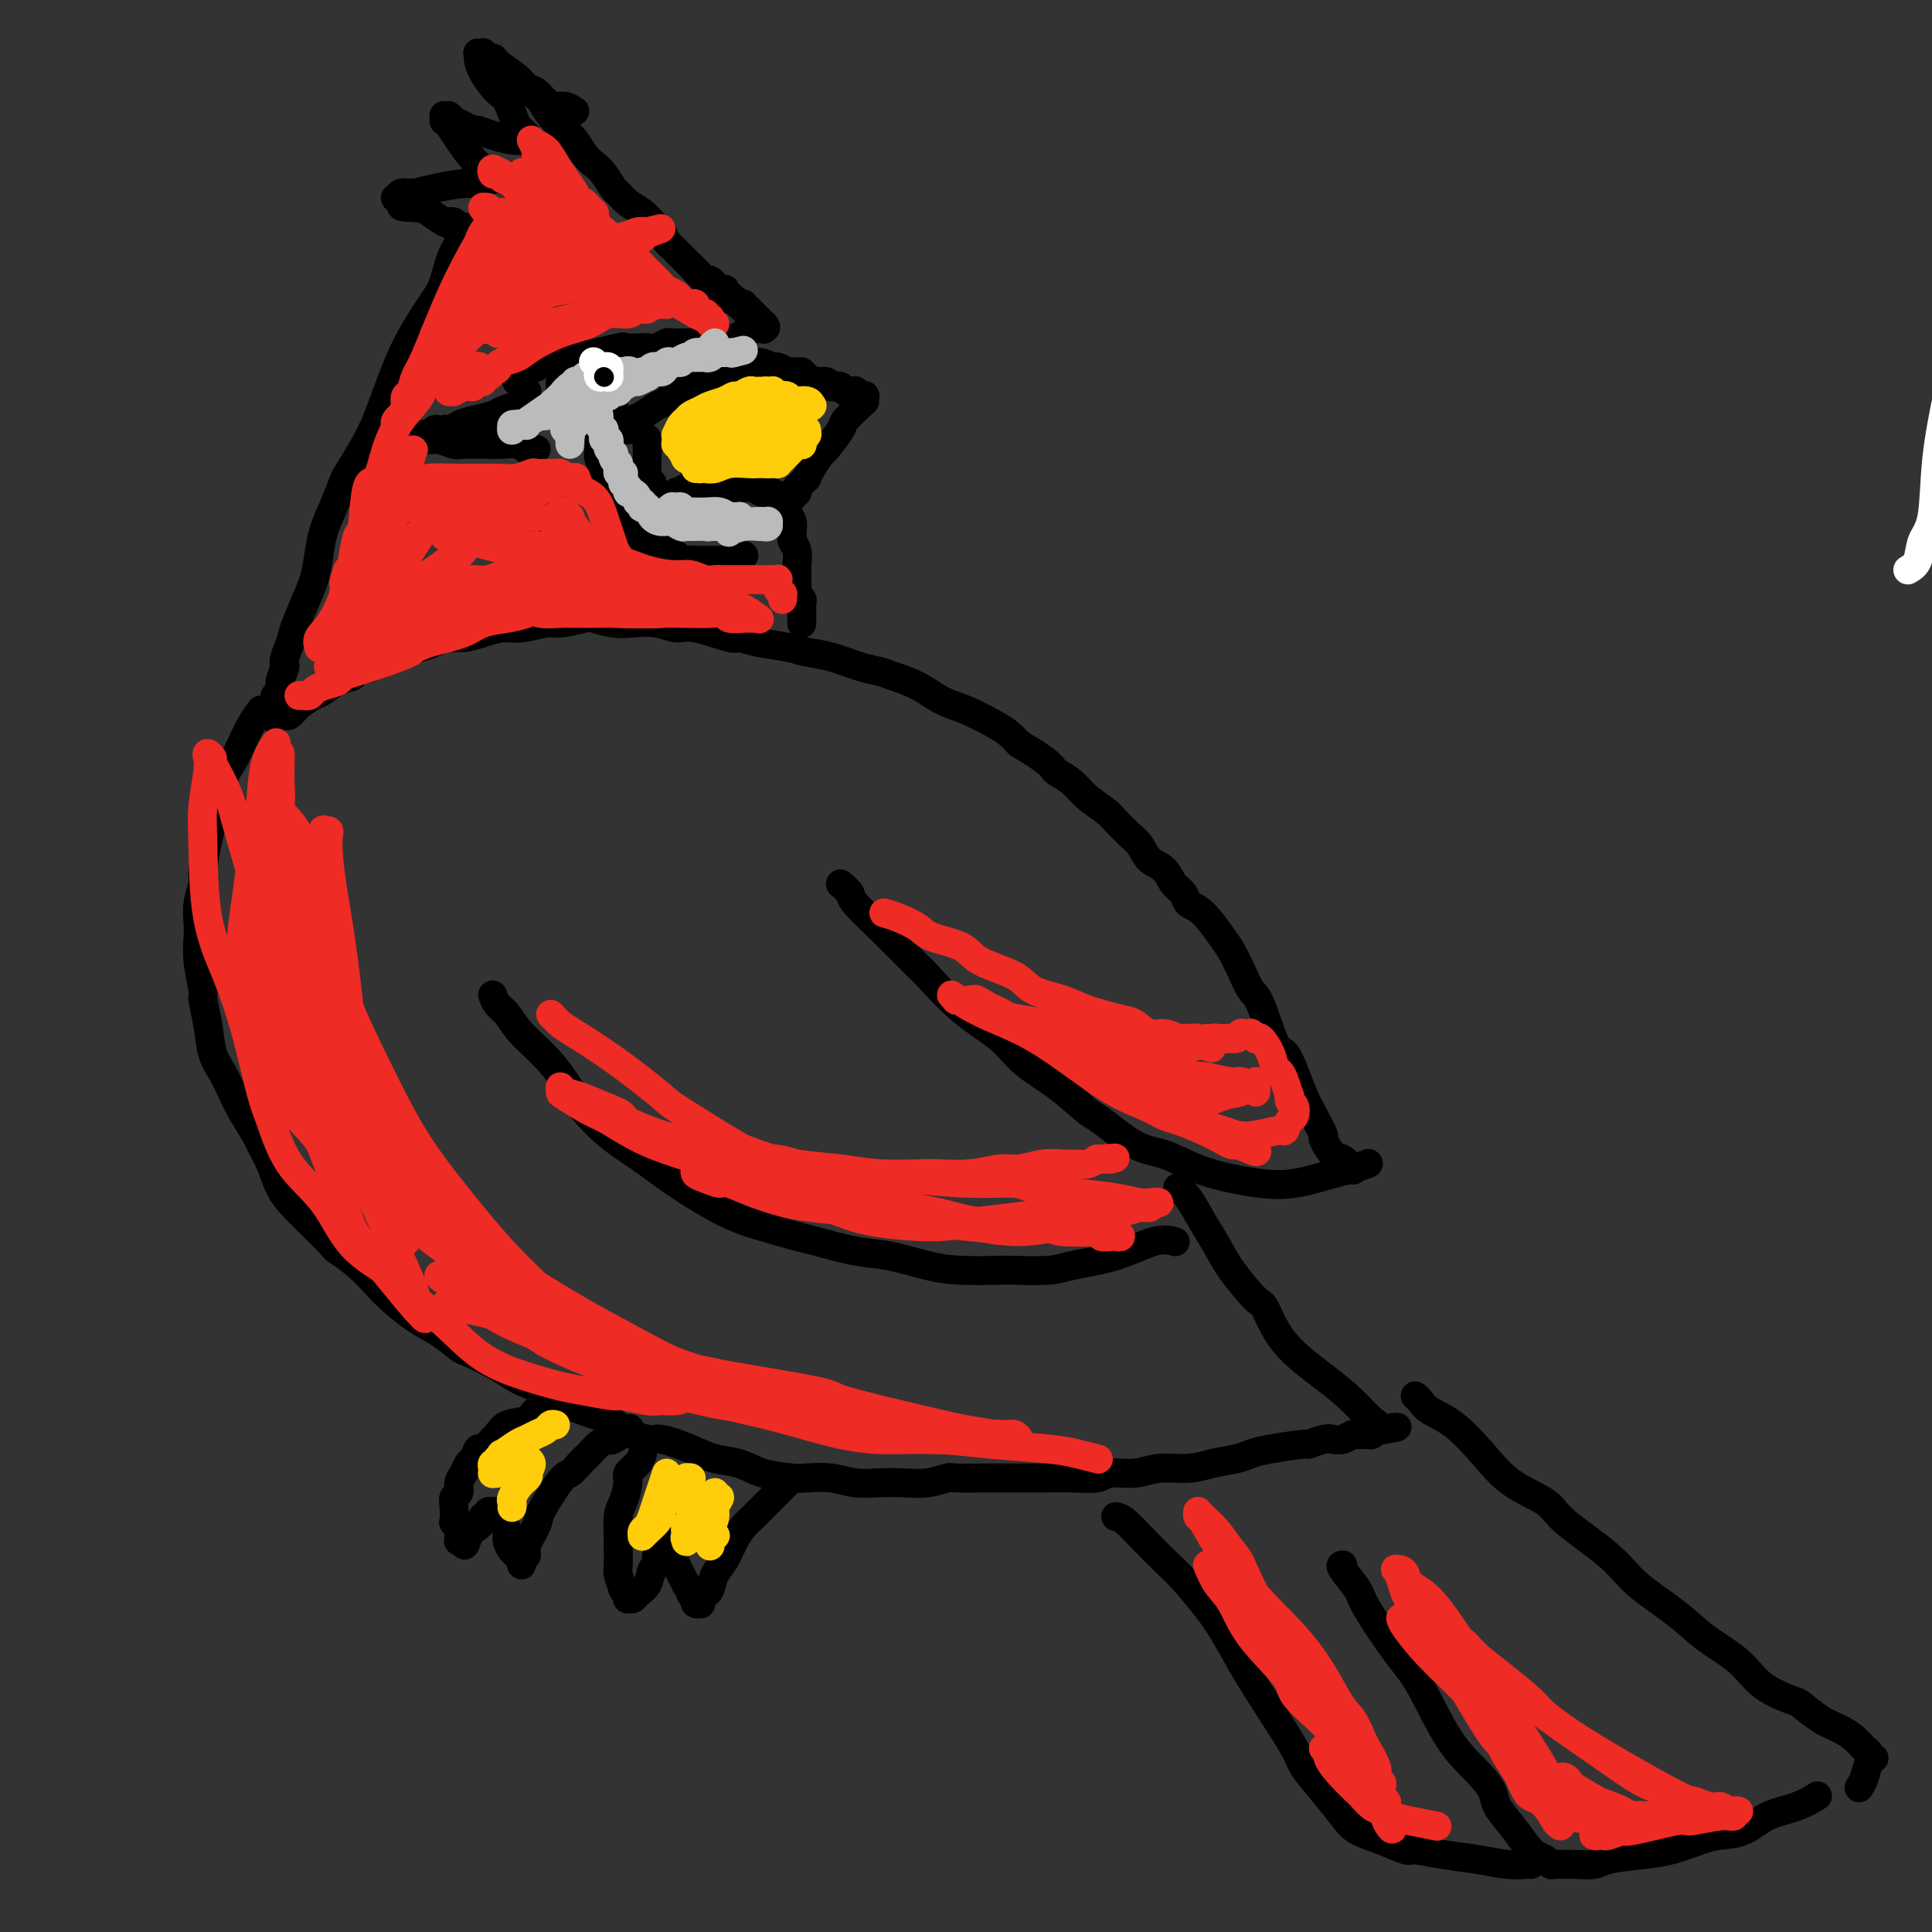 <svg viewBox='0 0 400 400' version='1.1' xmlns='http://www.w3.org/2000/svg' xmlns:xlink='http://www.w3.org/1999/xlink'><rect x="0" y="0" width="400" height="400" fill="#333333" stroke="none"/><g fill='none' stroke='#000000' stroke-width='6' stroke-linecap='round' stroke-linejoin='round'><path d='M110,19c0.355,0.386 0.710,0.771 1,1c0.290,0.229 0.514,0.301 1,1c0.486,0.699 1.232,2.025 2,3c0.768,0.975 1.557,1.598 2,2c0.443,0.402 0.541,0.582 1,1c0.459,0.418 1.279,1.075 2,2c0.721,0.925 1.345,2.117 2,3c0.655,0.883 1.343,1.458 2,2c0.657,0.542 1.282,1.051 2,2c0.718,0.949 1.529,2.337 2,3c0.471,0.663 0.602,0.600 1,1c0.398,0.400 1.062,1.263 2,2c0.938,0.737 2.149,1.349 3,2c0.851,0.651 1.342,1.341 2,2c0.658,0.659 1.482,1.286 2,2c0.518,0.714 0.730,1.515 1,2c0.270,0.485 0.598,0.656 1,1c0.402,0.344 0.877,0.862 1,1c0.123,0.138 -0.108,-0.104 0,0c0.108,0.104 0.555,0.554 1,1c0.445,0.446 0.889,0.889 1,1c0.111,0.111 -0.111,-0.111 0,0c0.111,0.111 0.556,0.556 1,1'/><path d='M143,55c5.344,5.807 2.206,2.326 1,1c-1.206,-1.326 -0.478,-0.496 0,0c0.478,0.496 0.705,0.658 1,1c0.295,0.342 0.657,0.862 1,1c0.343,0.138 0.667,-0.108 1,0c0.333,0.108 0.677,0.569 1,1c0.323,0.431 0.626,0.832 1,1c0.374,0.168 0.817,0.102 1,0c0.183,-0.102 0.104,-0.238 0,0c-0.104,0.238 -0.234,0.852 0,1c0.234,0.148 0.832,-0.170 1,0c0.168,0.170 -0.095,0.829 0,1c0.095,0.171 0.547,-0.147 1,0c0.453,0.147 0.906,0.757 1,1c0.094,0.243 -0.172,0.118 0,0c0.172,-0.118 0.782,-0.229 1,0c0.218,0.229 0.045,0.797 0,1c-0.045,0.203 0.040,0.041 0,0c-0.040,-0.041 -0.203,0.041 0,0c0.203,-0.041 0.772,-0.203 1,0c0.228,0.203 0.114,0.772 0,1c-0.114,0.228 -0.228,0.114 0,0c0.228,-0.114 0.797,-0.228 1,0c0.203,0.228 0.040,0.797 0,1c-0.040,0.203 0.042,0.040 0,0c-0.042,-0.040 -0.207,0.042 0,0c0.207,-0.042 0.788,-0.207 1,0c0.212,0.207 0.057,0.787 0,1c-0.057,0.213 -0.016,0.061 0,0c0.016,-0.061 0.008,-0.030 0,0'/><path d='M157,67c2.397,1.796 1.389,0.285 1,0c-0.389,-0.285 -0.159,0.655 0,1c0.159,0.345 0.247,0.095 0,0c-0.247,-0.095 -0.828,-0.036 -1,0c-0.172,0.036 0.067,0.048 0,0c-0.067,-0.048 -0.438,-0.157 -1,0c-0.562,0.157 -1.316,0.578 -2,1c-0.684,0.422 -1.299,0.844 -2,1c-0.701,0.156 -1.487,0.046 -2,0c-0.513,-0.046 -0.752,-0.026 -1,0c-0.248,0.026 -0.504,0.060 -1,0c-0.496,-0.060 -1.232,-0.212 -2,0c-0.768,0.212 -1.568,0.789 -2,1c-0.432,0.211 -0.496,0.055 -1,0c-0.504,-0.055 -1.447,-0.011 -2,0c-0.553,0.011 -0.716,-0.011 -1,0c-0.284,0.011 -0.688,0.055 -1,0c-0.312,-0.055 -0.531,-0.210 -1,0c-0.469,0.210 -1.189,0.786 -2,1c-0.811,0.214 -1.712,0.065 -2,0c-0.288,-0.065 0.039,-0.045 -1,0c-1.039,0.045 -3.443,0.115 -4,0c-0.557,-0.115 0.735,-0.416 -1,0c-1.735,0.416 -6.496,1.547 -9,2c-2.504,0.453 -2.752,0.226 -3,0'/><path d='M116,74c-7.056,1.305 -4.194,1.068 -3,1c1.194,-0.068 0.722,0.034 0,0c-0.722,-0.034 -1.695,-0.205 -2,0c-0.305,0.205 0.058,0.787 0,1c-0.058,0.213 -0.536,0.056 -1,0c-0.464,-0.056 -0.913,-0.011 -1,0c-0.087,0.011 0.187,-0.011 0,0c-0.187,0.011 -0.834,0.056 -1,0c-0.166,-0.056 0.148,-0.211 0,0c-0.148,0.211 -0.757,0.789 -1,1c-0.243,0.211 -0.119,0.056 0,0c0.119,-0.056 0.232,-0.012 0,0c-0.232,0.012 -0.809,-0.007 -1,0c-0.191,0.007 0.006,0.040 0,0c-0.006,-0.040 -0.213,-0.151 0,0c0.213,0.151 0.845,0.566 1,1c0.155,0.434 -0.169,0.887 0,1c0.169,0.113 0.830,-0.114 1,0c0.170,0.114 -0.150,0.571 0,1c0.150,0.429 0.772,0.832 1,1c0.228,0.168 0.062,0.100 0,0c-0.062,-0.100 -0.022,-0.234 0,0c0.022,0.234 0.024,0.836 0,1c-0.024,0.164 -0.073,-0.111 0,0c0.073,0.111 0.270,0.607 0,1c-0.270,0.393 -1.007,0.683 -2,1c-0.993,0.317 -2.241,0.662 -3,1c-0.759,0.338 -1.028,0.668 -2,1c-0.972,0.332 -2.646,0.666 -4,1c-1.354,0.334 -2.387,0.667 -3,1c-0.613,0.333 -0.807,0.667 -1,1'/><path d='M94,89c-2.785,0.929 -2.249,0.253 -2,0c0.249,-0.253 0.211,-0.082 0,0c-0.211,0.082 -0.597,0.075 -1,0c-0.403,-0.075 -0.825,-0.216 -1,0c-0.175,0.216 -0.103,0.790 0,1c0.103,0.210 0.238,0.055 0,0c-0.238,-0.055 -0.849,-0.011 -1,0c-0.151,0.011 0.159,-0.011 0,0c-0.159,0.011 -0.785,0.056 -1,0c-0.215,-0.056 -0.018,-0.212 0,0c0.018,0.212 -0.142,0.793 0,1c0.142,0.207 0.587,0.041 1,0c0.413,-0.041 0.792,0.041 1,0c0.208,-0.041 0.243,-0.207 1,0c0.757,0.207 2.237,0.786 3,1c0.763,0.214 0.811,0.061 2,0c1.189,-0.061 3.519,-0.030 5,0c1.481,0.030 2.114,0.061 3,0c0.886,-0.061 2.026,-0.212 3,0c0.974,0.212 1.781,0.789 2,1c0.219,0.211 -0.151,0.057 0,0c0.151,-0.057 0.824,-0.015 1,0c0.176,0.015 -0.145,0.004 0,0c0.145,-0.004 0.756,-0.001 1,0c0.244,0.001 0.122,0.001 0,0'/><path d='M116,79c0.032,0.684 0.064,1.368 0,2c-0.064,0.632 -0.223,1.213 0,2c0.223,0.787 0.828,1.779 1,2c0.172,0.221 -0.091,-0.329 0,0c0.091,0.329 0.535,1.538 1,2c0.465,0.462 0.952,0.176 1,0c0.048,-0.176 -0.342,-0.243 0,0c0.342,0.243 1.415,0.794 2,1c0.585,0.206 0.681,0.065 1,0c0.319,-0.065 0.860,-0.055 1,0c0.140,0.055 -0.121,0.155 0,0c0.121,-0.155 0.625,-0.566 1,-1c0.375,-0.434 0.622,-0.890 1,-1c0.378,-0.110 0.887,0.125 1,0c0.113,-0.125 -0.169,-0.612 0,-1c0.169,-0.388 0.788,-0.678 1,-1c0.212,-0.322 0.018,-0.678 0,-1c-0.018,-0.322 0.139,-0.612 0,-1c-0.139,-0.388 -0.573,-0.875 -1,-1c-0.427,-0.125 -0.846,0.111 -1,0c-0.154,-0.111 -0.041,-0.568 0,-1c0.041,-0.432 0.012,-0.838 0,-1c-0.012,-0.162 -0.006,-0.081 0,0'/><path d='M130,89c0.274,-0.789 0.548,-1.577 1,-2c0.452,-0.423 1.083,-0.479 2,-1c0.917,-0.521 2.119,-1.505 3,-2c0.881,-0.495 1.439,-0.501 2,-1c0.561,-0.499 1.124,-1.492 2,-2c0.876,-0.508 2.063,-0.532 3,-1c0.937,-0.468 1.623,-1.380 3,-2c1.377,-0.620 3.443,-0.950 4,-1c0.557,-0.050 -0.396,0.178 0,0c0.396,-0.178 2.141,-0.762 3,-1c0.859,-0.238 0.830,-0.132 1,0c0.170,0.132 0.537,0.288 1,0c0.463,-0.288 1.022,-1.019 2,-1c0.978,0.019 2.374,0.790 3,1c0.626,0.210 0.483,-0.141 1,0c0.517,0.141 1.696,0.772 2,1c0.304,0.228 -0.267,0.051 0,0c0.267,-0.051 1.371,0.024 2,0c0.629,-0.024 0.784,-0.146 1,0c0.216,0.146 0.492,0.561 1,1c0.508,0.439 1.250,0.901 2,1c0.750,0.099 1.510,-0.167 2,0c0.490,0.167 0.709,0.766 1,1c0.291,0.234 0.655,0.101 1,0c0.345,-0.101 0.670,-0.172 1,0c0.330,0.172 0.665,0.586 1,1'/><path d='M175,81c2.740,0.929 0.590,0.253 0,0c-0.590,-0.253 0.382,-0.082 1,0c0.618,0.082 0.884,0.075 1,0c0.116,-0.075 0.083,-0.216 0,0c-0.083,0.216 -0.215,0.790 0,1c0.215,0.210 0.775,0.055 1,0c0.225,-0.055 0.113,-0.011 0,0c-0.113,0.011 -0.226,-0.011 0,0c0.226,0.011 0.793,0.055 1,0c0.207,-0.055 0.055,-0.210 0,0c-0.055,0.210 -0.012,0.785 0,1c0.012,0.215 -0.008,0.072 0,0c0.008,-0.072 0.044,-0.071 0,0c-0.044,0.071 -0.168,0.213 -1,1c-0.832,0.787 -2.373,2.220 -3,3c-0.627,0.780 -0.340,0.906 -1,2c-0.660,1.094 -2.268,3.155 -3,4c-0.732,0.845 -0.587,0.474 -1,1c-0.413,0.526 -1.383,1.949 -2,3c-0.617,1.051 -0.882,1.731 -1,2c-0.118,0.269 -0.088,0.128 0,0c0.088,-0.128 0.234,-0.244 0,0c-0.234,0.244 -0.848,0.849 -1,1c-0.152,0.151 0.156,-0.152 0,0c-0.156,0.152 -0.778,0.758 -1,1c-0.222,0.242 -0.046,0.121 0,0c0.046,-0.121 -0.040,-0.242 0,0c0.040,0.242 0.207,0.848 0,1c-0.207,0.152 -0.786,-0.152 -1,0c-0.214,0.152 -0.061,0.758 0,1c0.061,0.242 0.031,0.121 0,0'/><path d='M164,103c-2.280,3.231 -0.981,0.809 -1,0c-0.019,-0.809 -1.356,-0.007 -2,0c-0.644,0.007 -0.595,-0.783 -1,-1c-0.405,-0.217 -1.264,0.138 -2,0c-0.736,-0.138 -1.348,-0.769 -2,-1c-0.652,-0.231 -1.343,-0.062 -2,0c-0.657,0.062 -1.279,0.017 -2,0c-0.721,-0.017 -1.540,-0.004 -2,0c-0.460,0.004 -0.561,0.000 -1,0c-0.439,-0.000 -1.217,0.004 -2,0c-0.783,-0.004 -1.573,-0.015 -2,0c-0.427,0.015 -0.492,0.056 -1,0c-0.508,-0.056 -1.460,-0.207 -2,0c-0.540,0.207 -0.669,0.774 -1,1c-0.331,0.226 -0.863,0.113 -1,0c-0.137,-0.113 0.122,-0.226 0,0c-0.122,0.226 -0.625,0.793 -1,1c-0.375,0.207 -0.622,0.056 -1,0c-0.378,-0.056 -0.886,-0.015 -1,0c-0.114,0.015 0.167,0.005 0,0c-0.167,-0.005 -0.780,-0.004 -1,0c-0.220,0.004 -0.045,0.012 0,0c0.045,-0.012 -0.039,-0.045 0,0c0.039,0.045 0.203,0.166 0,0c-0.203,-0.166 -0.772,-0.619 -1,-1c-0.228,-0.381 -0.114,-0.690 0,-1c0.114,-0.310 0.227,-0.622 0,-1c-0.227,-0.378 -0.793,-0.823 -1,-2c-0.207,-1.177 -0.056,-3.086 0,-4c0.056,-0.914 0.016,-0.833 0,-1c-0.016,-0.167 -0.008,-0.584 0,-1'/><path d='M134,92c-0.155,-1.774 -0.042,-1.208 0,-1c0.042,0.208 0.012,0.060 0,0c-0.012,-0.060 -0.006,-0.030 0,0'/><path d='M124,90c-0.008,0.244 -0.016,0.488 0,1c0.016,0.512 0.056,1.292 0,2c-0.056,0.708 -0.208,1.344 0,2c0.208,0.656 0.776,1.331 1,2c0.224,0.669 0.102,1.331 0,2c-0.102,0.669 -0.186,1.346 0,2c0.186,0.654 0.642,1.285 1,2c0.358,0.715 0.617,1.515 1,2c0.383,0.485 0.890,0.654 1,1c0.110,0.346 -0.176,0.869 0,1c0.176,0.131 0.813,-0.129 1,0c0.187,0.129 -0.076,0.647 0,1c0.076,0.353 0.491,0.542 1,1c0.509,0.458 1.111,1.184 2,2c0.889,0.816 2.066,1.720 3,2c0.934,0.280 1.627,-0.065 2,0c0.373,0.065 0.428,0.539 1,1c0.572,0.461 1.662,0.908 2,1c0.338,0.092 -0.074,-0.172 0,0c0.074,0.172 0.636,0.778 1,1c0.364,0.222 0.531,0.059 1,0c0.469,-0.059 1.242,-0.016 2,0c0.758,0.016 1.502,0.004 2,0c0.498,-0.004 0.749,-0.001 1,0c0.251,0.001 0.500,0.000 1,0c0.500,-0.000 1.250,-0.000 2,0'/><path d='M150,116c2.660,0.778 0.310,0.222 0,0c-0.310,-0.222 1.420,-0.112 2,0c0.580,0.112 0.011,0.226 0,0c-0.011,-0.226 0.535,-0.792 1,-1c0.465,-0.208 0.847,-0.060 1,0c0.153,0.060 0.076,0.030 0,0'/><path d='M163,105c-0.114,0.250 -0.228,0.500 0,1c0.228,0.500 0.797,1.249 1,2c0.203,0.751 0.040,1.503 0,2c-0.040,0.497 0.042,0.738 0,1c-0.042,0.262 -0.207,0.546 0,1c0.207,0.454 0.788,1.077 1,2c0.212,0.923 0.056,2.145 0,3c-0.056,0.855 -0.011,1.342 0,2c0.011,0.658 -0.011,1.486 0,2c0.011,0.514 0.056,0.715 0,1c-0.056,0.285 -0.211,0.653 0,1c0.211,0.347 0.789,0.671 1,1c0.211,0.329 0.057,0.661 0,1c-0.057,0.339 -0.015,0.683 0,1c0.015,0.317 0.004,0.607 0,1c-0.004,0.393 -0.001,0.890 0,1c0.001,0.110 0.000,-0.166 0,0c-0.000,0.166 -0.000,0.776 0,1c0.000,0.224 0.000,0.064 0,0c-0.000,-0.064 -0.000,-0.032 0,0'/><path d='M119,23c-0.667,-0.438 -1.334,-0.876 -2,-1c-0.666,-0.124 -1.331,0.067 -2,0c-0.669,-0.067 -1.343,-0.392 -2,-1c-0.657,-0.608 -1.298,-1.498 -2,-2c-0.702,-0.502 -1.463,-0.617 -2,-1c-0.537,-0.383 -0.848,-1.035 -2,-2c-1.152,-0.965 -3.146,-2.245 -4,-3c-0.854,-0.755 -0.567,-0.987 -1,-1c-0.433,-0.013 -1.584,0.193 -2,0c-0.416,-0.193 -0.097,-0.784 0,-1c0.097,-0.216 -0.027,-0.056 0,0c0.027,0.056 0.204,0.008 0,0c-0.204,-0.008 -0.791,0.022 -1,0c-0.209,-0.022 -0.040,-0.098 0,0c0.040,0.098 -0.049,0.370 0,1c0.049,0.630 0.236,1.618 1,3c0.764,1.382 2.103,3.159 3,4c0.897,0.841 1.351,0.746 2,2c0.649,1.254 1.495,3.856 2,5c0.505,1.144 0.671,0.828 1,1c0.329,0.172 0.822,0.830 1,1c0.178,0.170 0.040,-0.150 0,0c-0.040,0.150 0.019,0.769 0,1c-0.019,0.231 -0.116,0.073 0,0c0.116,-0.073 0.443,-0.061 0,0c-0.443,0.061 -1.658,0.170 -3,0c-1.342,-0.170 -2.812,-0.620 -4,-1c-1.188,-0.380 -2.094,-0.690 -3,-1'/><path d='M99,27c-2.100,-0.322 -2.352,-0.626 -3,-1c-0.648,-0.374 -1.694,-0.818 -2,-1c-0.306,-0.182 0.128,-0.102 0,0c-0.128,0.102 -0.819,0.227 -1,0c-0.181,-0.227 0.147,-0.808 0,-1c-0.147,-0.192 -0.769,0.003 -1,0c-0.231,-0.003 -0.071,-0.203 0,0c0.071,0.203 0.053,0.810 0,1c-0.053,0.190 -0.140,-0.036 0,0c0.140,0.036 0.506,0.334 1,1c0.494,0.666 1.117,1.699 2,3c0.883,1.301 2.025,2.869 3,4c0.975,1.131 1.781,1.823 2,2c0.219,0.177 -0.151,-0.163 0,0c0.151,0.163 0.823,0.827 1,1c0.177,0.173 -0.140,-0.146 0,0c0.140,0.146 0.739,0.756 1,1c0.261,0.244 0.185,0.121 0,0c-0.185,-0.121 -0.478,-0.239 -1,0c-0.522,0.239 -1.272,0.835 -2,1c-0.728,0.165 -1.432,-0.099 -3,0c-1.568,0.099 -3.999,0.563 -6,1c-2.001,0.437 -3.572,0.848 -4,1c-0.428,0.152 0.288,0.045 0,0c-0.288,-0.045 -1.581,-0.027 -2,0c-0.419,0.027 0.034,0.064 0,0c-0.034,-0.064 -0.556,-0.227 -1,0c-0.444,0.227 -0.810,0.844 -1,1c-0.190,0.156 -0.205,-0.150 0,0c0.205,0.150 0.630,0.757 1,1c0.370,0.243 0.685,0.121 1,0'/><path d='M84,42c-2.468,0.972 0.362,0.900 2,1c1.638,0.100 2.085,0.370 3,1c0.915,0.630 2.297,1.619 3,2c0.703,0.381 0.728,0.155 1,0c0.272,-0.155 0.790,-0.237 1,0c0.210,0.237 0.113,0.795 0,1c-0.113,0.205 -0.240,0.059 0,0c0.240,-0.059 0.849,-0.030 1,0c0.151,0.030 -0.156,0.060 0,0c0.156,-0.060 0.773,-0.209 1,0c0.227,0.209 0.062,0.777 0,1c-0.062,0.223 -0.022,0.100 0,0c0.022,-0.100 0.028,-0.178 0,0c-0.028,0.178 -0.088,0.613 0,1c0.088,0.387 0.323,0.725 0,1c-0.323,0.275 -1.206,0.486 -2,2c-0.794,1.514 -1.500,4.333 -2,6c-0.500,1.667 -0.794,2.184 -2,4c-1.206,1.816 -3.325,4.932 -5,8c-1.675,3.068 -2.906,6.090 -4,9c-1.094,2.910 -2.050,5.709 -3,8c-0.950,2.291 -1.893,4.075 -3,6c-1.107,1.925 -2.377,3.991 -3,5c-0.623,1.009 -0.600,0.961 -1,2c-0.400,1.039 -1.223,3.165 -2,5c-0.777,1.835 -1.506,3.378 -2,5c-0.494,1.622 -0.751,3.321 -1,5c-0.249,1.679 -0.490,3.337 -1,5c-0.510,1.663 -1.289,3.332 -2,5c-0.711,1.668 -1.356,3.334 -2,5'/><path d='M61,130c-1.576,4.895 -0.015,1.133 0,1c0.015,-0.133 -1.516,3.365 -2,5c-0.484,1.635 0.081,1.408 0,2c-0.081,0.592 -0.806,2.005 -1,3c-0.194,0.995 0.144,1.573 0,2c-0.144,0.427 -0.771,0.702 -1,1c-0.229,0.298 -0.061,0.620 0,1c0.061,0.380 0.016,0.819 0,1c-0.016,0.181 -0.004,0.105 0,0c0.004,-0.105 0.001,-0.238 0,0c-0.001,0.238 -0.000,0.847 0,1c0.000,0.153 -0.001,-0.150 0,0c0.001,0.150 0.003,0.755 0,1c-0.003,0.245 -0.012,0.132 0,0c0.012,-0.132 0.044,-0.283 0,0c-0.044,0.283 -0.165,0.998 0,1c0.165,0.002 0.614,-0.710 1,-1c0.386,-0.290 0.707,-0.156 1,0c0.293,0.156 0.556,0.336 1,0c0.444,-0.336 1.068,-1.189 2,-2c0.932,-0.811 2.170,-1.579 3,-2c0.830,-0.421 1.251,-0.493 2,-1c0.749,-0.507 1.827,-1.449 3,-2c1.173,-0.551 2.441,-0.711 3,-1c0.559,-0.289 0.407,-0.706 1,-1c0.593,-0.294 1.929,-0.464 3,-1c1.071,-0.536 1.877,-1.439 3,-2c1.123,-0.561 2.561,-0.781 4,-1'/><path d='M84,135c4.250,-2.194 2.874,-1.179 3,-1c0.126,0.179 1.755,-0.478 3,-1c1.245,-0.522 2.106,-0.909 3,-1c0.894,-0.091 1.822,0.115 3,0c1.178,-0.115 2.606,-0.552 4,-1c1.394,-0.448 2.755,-0.908 4,-1c1.245,-0.092 2.372,0.185 4,0c1.628,-0.185 3.755,-0.830 5,-1c1.245,-0.170 1.609,0.137 3,0c1.391,-0.137 3.810,-0.717 5,-1c1.190,-0.283 1.151,-0.268 2,0c0.849,0.268 2.586,0.788 4,1c1.414,0.212 2.505,0.117 4,0c1.495,-0.117 3.393,-0.257 5,0c1.607,0.257 2.924,0.909 4,1c1.076,0.091 1.912,-0.379 4,0c2.088,0.379 5.429,1.607 7,2c1.571,0.393 1.373,-0.051 2,0c0.627,0.051 2.078,0.595 4,1c1.922,0.405 4.314,0.672 6,1c1.686,0.328 2.666,0.717 4,1c1.334,0.283 3.024,0.459 5,1c1.976,0.541 4.240,1.447 6,2c1.760,0.553 3.017,0.752 4,1c0.983,0.248 1.691,0.545 3,1c1.309,0.455 3.218,1.066 5,2c1.782,0.934 3.436,2.189 5,3c1.564,0.811 3.038,1.176 5,2c1.962,0.824 4.413,2.106 6,3c1.587,0.894 2.311,1.398 3,2c0.689,0.602 1.345,1.301 2,2'/><path d='M211,154c5.587,3.260 6.554,4.410 7,5c0.446,0.590 0.370,0.619 1,1c0.630,0.381 1.966,1.114 3,2c1.034,0.886 1.768,1.924 3,3c1.232,1.076 2.963,2.188 4,3c1.037,0.812 1.379,1.324 2,2c0.621,0.676 1.521,1.517 2,2c0.479,0.483 0.537,0.608 1,1c0.463,0.392 1.333,1.049 2,2c0.667,0.951 1.133,2.195 2,3c0.867,0.805 2.135,1.171 3,2c0.865,0.829 1.327,2.119 2,3c0.673,0.881 1.555,1.351 2,2c0.445,0.649 0.451,1.478 1,2c0.549,0.522 1.642,0.739 3,2c1.358,1.261 2.982,3.567 4,5c1.018,1.433 1.431,1.992 2,3c0.569,1.008 1.293,2.463 2,4c0.707,1.537 1.397,3.155 2,4c0.603,0.845 1.120,0.918 2,3c0.880,2.082 2.122,6.173 3,8c0.878,1.827 1.392,1.390 2,2c0.608,0.610 1.310,2.266 2,4c0.690,1.734 1.368,3.547 2,5c0.632,1.453 1.219,2.545 2,4c0.781,1.455 1.758,3.273 2,4c0.242,0.727 -0.250,0.363 0,1c0.250,0.637 1.242,2.274 2,3c0.758,0.726 1.281,0.542 2,1c0.719,0.458 1.634,1.560 2,2c0.366,0.440 0.183,0.220 0,0'/><path d='M174,183c0.859,0.745 1.717,1.490 2,2c0.283,0.510 -0.010,0.785 1,2c1.010,1.215 3.323,3.370 6,6c2.677,2.630 5.718,5.735 7,7c1.282,1.265 0.805,0.689 2,2c1.195,1.311 4.061,4.509 7,7c2.939,2.491 5.952,4.274 8,6c2.048,1.726 3.131,3.394 5,5c1.869,1.606 4.524,3.149 7,5c2.476,1.851 4.771,4.008 6,5c1.229,0.992 1.391,0.819 3,2c1.609,1.181 4.665,3.717 7,5c2.335,1.283 3.947,1.312 6,2c2.053,0.688 4.545,2.034 7,3c2.455,0.966 4.873,1.552 7,2c2.127,0.448 3.965,0.757 6,1c2.035,0.243 4.269,0.419 7,0c2.731,-0.419 5.959,-1.432 8,-2c2.041,-0.568 2.896,-0.691 4,-1c1.104,-0.309 2.458,-0.802 3,-1c0.542,-0.198 0.271,-0.099 0,0'/><path d='M54,147c-0.667,0.920 -1.334,1.840 -2,3c-0.666,1.160 -1.330,2.562 -2,4c-0.670,1.438 -1.346,2.914 -2,4c-0.654,1.086 -1.284,1.784 -2,4c-0.716,2.216 -1.516,5.950 -2,8c-0.484,2.050 -0.652,2.415 -1,4c-0.348,1.585 -0.878,4.390 -1,6c-0.122,1.610 0.162,2.024 0,3c-0.162,0.976 -0.772,2.514 -1,4c-0.228,1.486 -0.076,2.920 0,4c0.076,1.080 0.076,1.806 0,3c-0.076,1.194 -0.228,2.858 0,5c0.228,2.142 0.838,4.764 1,6c0.162,1.236 -0.122,1.086 0,2c0.122,0.914 0.650,2.893 1,5c0.350,2.107 0.521,4.344 1,6c0.479,1.656 1.265,2.732 2,4c0.735,1.268 1.418,2.729 2,4c0.582,1.271 1.061,2.353 2,4c0.939,1.647 2.336,3.861 3,5c0.664,1.139 0.593,1.204 1,2c0.407,0.796 1.291,2.324 2,4c0.709,1.676 1.241,3.501 2,5c0.759,1.499 1.743,2.673 3,4c1.257,1.327 2.788,2.808 4,4c1.212,1.192 2.106,2.096 3,3'/><path d='M68,257c1.814,2.029 1.348,1.600 2,2c0.652,0.400 2.420,1.628 4,3c1.580,1.372 2.970,2.886 4,4c1.030,1.114 1.700,1.827 3,3c1.300,1.173 3.229,2.806 5,4c1.771,1.194 3.386,1.948 5,3c1.614,1.052 3.229,2.403 4,3c0.771,0.597 0.697,0.442 2,1c1.303,0.558 3.981,1.830 6,3c2.019,1.170 3.377,2.238 5,3c1.623,0.762 3.510,1.217 5,2c1.490,0.783 2.584,1.893 5,3c2.416,1.107 6.155,2.211 8,3c1.845,0.789 1.798,1.262 3,2c1.202,0.738 3.654,1.741 5,2c1.346,0.259 1.586,-0.225 3,0c1.414,0.225 4.004,1.160 6,2c1.996,0.840 3.400,1.584 5,2c1.600,0.416 3.396,0.503 5,1c1.604,0.497 3.015,1.405 5,2c1.985,0.595 4.543,0.877 6,1c1.457,0.123 1.813,0.085 3,0c1.187,-0.085 3.205,-0.218 5,0c1.795,0.218 3.367,0.787 5,1c1.633,0.213 3.326,0.071 5,0c1.674,-0.071 3.330,-0.072 5,0c1.670,0.072 3.354,0.215 5,0c1.646,-0.215 3.256,-0.790 4,-1c0.744,-0.210 0.623,-0.057 2,0c1.377,0.057 4.250,0.016 6,0c1.750,-0.016 2.375,-0.008 3,0'/><path d='M207,306c7.543,-0.001 4.900,-0.004 5,0c0.100,0.004 2.942,0.016 5,0c2.058,-0.016 3.332,-0.061 5,0c1.668,0.061 3.730,0.227 5,0c1.270,-0.227 1.748,-0.849 3,-1c1.252,-0.151 3.276,0.167 5,0c1.724,-0.167 3.147,-0.818 5,-1c1.853,-0.182 4.137,0.106 6,0c1.863,-0.106 3.306,-0.607 5,-1c1.694,-0.393 3.638,-0.679 5,-1c1.362,-0.321 2.140,-0.678 3,-1c0.860,-0.322 1.802,-0.608 4,-1c2.198,-0.392 5.652,-0.889 7,-1c1.348,-0.111 0.588,0.163 1,0c0.412,-0.163 1.994,-0.762 3,-1c1.006,-0.238 1.435,-0.116 2,0c0.565,0.116 1.266,0.227 2,0c0.734,-0.227 1.502,-0.793 2,-1c0.498,-0.207 0.726,-0.055 1,0c0.274,0.055 0.596,0.015 1,0c0.404,-0.015 0.892,-0.003 1,0c0.108,0.003 -0.163,-0.003 0,0c0.163,0.003 0.761,0.015 1,0c0.239,-0.015 0.120,-0.057 0,0c-0.120,0.057 -0.242,0.211 0,0c0.242,-0.211 0.850,-0.789 1,-1c0.150,-0.211 -0.156,-0.057 0,0c0.156,0.057 0.773,0.015 1,0c0.227,-0.015 0.065,-0.004 0,0c-0.065,0.004 -0.032,0.002 0,0'/><path d='M286,296c6.245,-1.180 1.858,-0.130 0,0c-1.858,0.130 -1.186,-0.660 -1,-1c0.186,-0.340 -0.115,-0.228 -1,-1c-0.885,-0.772 -2.356,-2.426 -4,-4c-1.644,-1.574 -3.462,-3.067 -6,-5c-2.538,-1.933 -5.795,-4.305 -8,-7c-2.205,-2.695 -3.356,-5.714 -4,-7c-0.644,-1.286 -0.781,-0.841 -2,-2c-1.219,-1.159 -3.521,-3.922 -5,-6c-1.479,-2.078 -2.134,-3.471 -3,-5c-0.866,-1.529 -1.944,-3.193 -3,-5c-1.056,-1.807 -2.092,-3.756 -3,-5c-0.908,-1.244 -1.688,-1.784 -2,-2c-0.312,-0.216 -0.156,-0.108 0,0'/><path d='M231,314c0.529,0.107 1.057,0.215 2,1c0.943,0.785 2.299,2.248 4,4c1.701,1.752 3.745,3.792 5,5c1.255,1.208 1.720,1.583 3,3c1.280,1.417 3.376,3.878 5,6c1.624,2.122 2.776,3.907 4,6c1.224,2.093 2.522,4.495 4,7c1.478,2.505 3.137,5.115 5,8c1.863,2.885 3.928,6.047 5,8c1.072,1.953 1.149,2.697 2,4c0.851,1.303 2.477,3.166 4,5c1.523,1.834 2.943,3.639 4,5c1.057,1.361 1.750,2.277 3,3c1.250,0.723 3.056,1.254 5,2c1.944,0.746 4.024,1.706 5,2c0.976,0.294 0.846,-0.079 2,0c1.154,0.079 3.591,0.610 6,1c2.409,0.390 4.789,0.641 7,1c2.211,0.359 4.252,0.828 6,1c1.748,0.172 3.201,0.046 4,0c0.799,-0.046 0.942,-0.013 1,0c0.058,0.013 0.029,0.007 0,0'/><path d='M278,324c-0.320,0.028 -0.639,0.055 0,1c0.639,0.945 2.237,2.807 3,4c0.763,1.193 0.690,1.719 2,4c1.310,2.281 4.004,6.319 6,9c1.996,2.681 3.293,4.005 5,7c1.707,2.995 3.825,7.662 6,11c2.175,3.338 4.407,5.349 6,7c1.593,1.651 2.548,2.943 3,4c0.452,1.057 0.401,1.880 1,3c0.599,1.120 1.849,2.539 3,4c1.151,1.461 2.204,2.966 3,4c0.796,1.034 1.335,1.598 2,2c0.665,0.402 1.457,0.644 2,1c0.543,0.356 0.839,0.828 1,1c0.161,0.172 0.189,0.043 1,0c0.811,-0.043 2.407,-0.001 3,0c0.593,0.001 0.183,-0.040 1,0c0.817,0.040 2.862,0.162 4,0c1.138,-0.162 1.370,-0.607 3,-1c1.630,-0.393 4.658,-0.733 7,-1c2.342,-0.267 3.997,-0.460 6,-1c2.003,-0.540 4.356,-1.429 6,-2c1.644,-0.571 2.581,-0.826 4,-1c1.419,-0.174 3.319,-0.267 5,-1c1.681,-0.733 3.144,-2.105 5,-3c1.856,-0.895 4.106,-1.312 6,-2c1.894,-0.688 3.433,-1.647 4,-2c0.567,-0.353 0.162,-0.101 0,0c-0.162,0.101 -0.081,0.050 0,0'/><path d='M293,289c0.308,0.250 0.617,0.499 1,1c0.383,0.501 0.841,1.253 2,2c1.159,0.747 3.018,1.488 5,3c1.982,1.512 4.088,3.796 6,6c1.912,2.204 3.631,4.327 6,6c2.369,1.673 5.389,2.894 7,4c1.611,1.106 1.814,2.097 4,4c2.186,1.903 6.356,4.717 9,7c2.644,2.283 3.761,4.035 6,6c2.239,1.965 5.598,4.141 8,6c2.402,1.859 3.845,3.399 6,5c2.155,1.601 5.020,3.262 7,5c1.980,1.738 3.075,3.554 5,5c1.925,1.446 4.679,2.523 6,3c1.321,0.477 1.208,0.355 2,1c0.792,0.645 2.489,2.056 4,3c1.511,0.944 2.834,1.420 4,2c1.166,0.580 2.173,1.265 3,2c0.827,0.735 1.472,1.519 2,2c0.528,0.481 0.937,0.660 1,1c0.063,0.340 -0.222,0.841 0,1c0.222,0.159 0.949,-0.024 1,0c0.051,0.024 -0.574,0.254 -1,1c-0.426,0.746 -0.653,2.009 -1,3c-0.347,0.991 -0.813,1.712 -1,2c-0.187,0.288 -0.093,0.144 0,0'/><path d='M116,288c-0.182,0.872 -0.364,1.743 -1,2c-0.636,0.257 -1.725,-0.101 -2,0c-0.275,0.101 0.263,0.661 0,1c-0.263,0.339 -1.326,0.457 -2,1c-0.674,0.543 -0.958,1.513 -2,2c-1.042,0.487 -2.843,0.493 -4,1c-1.157,0.507 -1.672,1.516 -2,2c-0.328,0.484 -0.469,0.443 -1,1c-0.531,0.557 -1.451,1.710 -2,2c-0.549,0.290 -0.725,-0.285 -1,0c-0.275,0.285 -0.647,1.428 -1,2c-0.353,0.572 -0.687,0.573 -1,1c-0.313,0.427 -0.606,1.282 -1,2c-0.394,0.718 -0.890,1.300 -1,2c-0.110,0.700 0.166,1.518 0,2c-0.166,0.482 -0.773,0.629 -1,1c-0.227,0.371 -0.075,0.965 0,2c0.075,1.035 0.073,2.511 0,3c-0.073,0.489 -0.216,-0.010 0,0c0.216,0.010 0.790,0.528 1,1c0.210,0.472 0.056,0.897 0,1c-0.056,0.103 -0.012,-0.116 0,0c0.012,0.116 -0.007,0.567 0,1c0.007,0.433 0.040,0.847 0,1c-0.040,0.153 -0.154,0.044 0,0c0.154,-0.044 0.577,-0.022 1,0'/><path d='M96,319c0.121,2.043 0.424,0.151 1,-1c0.576,-1.151 1.426,-1.561 2,-2c0.574,-0.439 0.871,-0.906 1,-1c0.129,-0.094 0.091,0.185 0,0c-0.091,-0.185 -0.236,-0.834 0,-1c0.236,-0.166 0.852,0.151 1,0c0.148,-0.151 -0.171,-0.769 0,-1c0.171,-0.231 0.833,-0.074 1,0c0.167,0.074 -0.162,0.064 0,0c0.162,-0.064 0.813,-0.183 1,0c0.187,0.183 -0.091,0.668 0,1c0.091,0.332 0.550,0.510 1,1c0.450,0.490 0.890,1.293 1,2c0.110,0.707 -0.110,1.318 0,2c0.110,0.682 0.551,1.435 1,2c0.449,0.565 0.905,0.940 1,1c0.095,0.060 -0.172,-0.197 0,0c0.172,0.197 0.782,0.849 1,1c0.218,0.151 0.042,-0.198 0,0c-0.042,0.198 0.048,0.944 0,1c-0.048,0.056 -0.236,-0.577 0,-1c0.236,-0.423 0.895,-0.635 1,-1c0.105,-0.365 -0.343,-0.881 0,-2c0.343,-1.119 1.477,-2.840 2,-4c0.523,-1.160 0.435,-1.760 1,-3c0.565,-1.240 1.782,-3.120 3,-5'/><path d='M115,308c1.822,-2.749 2.376,-2.622 3,-3c0.624,-0.378 1.317,-1.262 2,-2c0.683,-0.738 1.357,-1.329 2,-2c0.643,-0.671 1.255,-1.420 2,-2c0.745,-0.580 1.622,-0.991 2,-1c0.378,-0.009 0.256,0.382 1,0c0.744,-0.382 2.356,-1.538 3,-2c0.644,-0.462 0.322,-0.231 0,0'/><path d='M133,301c-0.190,0.651 -0.380,1.301 -1,2c-0.620,0.699 -1.669,1.446 -2,2c-0.331,0.554 0.055,0.915 0,2c-0.055,1.085 -0.550,2.893 -1,4c-0.450,1.107 -0.854,1.513 -1,3c-0.146,1.487 -0.036,4.056 0,5c0.036,0.944 -0.004,0.263 0,1c0.004,0.737 0.053,2.890 0,4c-0.053,1.110 -0.207,1.176 0,2c0.207,0.824 0.774,2.407 1,3c0.226,0.593 0.112,0.197 0,0c-0.112,-0.197 -0.223,-0.196 0,0c0.223,0.196 0.780,0.586 1,1c0.220,0.414 0.104,0.852 0,1c-0.104,0.148 -0.197,0.005 0,0c0.197,-0.005 0.684,0.129 1,0c0.316,-0.129 0.463,-0.522 1,-1c0.537,-0.478 1.465,-1.041 2,-2c0.535,-0.959 0.678,-2.313 1,-3c0.322,-0.687 0.822,-0.705 1,-1c0.178,-0.295 0.033,-0.867 0,-1c-0.033,-0.133 0.046,0.171 0,0c-0.046,-0.171 -0.219,-0.819 0,-1c0.219,-0.181 0.828,0.105 1,0c0.172,-0.105 -0.094,-0.601 0,-1c0.094,-0.399 0.547,-0.699 1,-1'/><path d='M138,320c1.079,-1.765 0.278,-0.677 0,0c-0.278,0.677 -0.033,0.943 0,1c0.033,0.057 -0.145,-0.096 0,0c0.145,0.096 0.612,0.441 1,1c0.388,0.559 0.696,1.331 1,2c0.304,0.669 0.604,1.236 1,2c0.396,0.764 0.890,1.724 1,2c0.110,0.276 -0.163,-0.132 0,0c0.163,0.132 0.762,0.805 1,1c0.238,0.195 0.115,-0.087 0,0c-0.115,0.087 -0.223,0.545 0,1c0.223,0.455 0.778,0.907 1,1c0.222,0.093 0.111,-0.174 0,0c-0.111,0.174 -0.223,0.789 0,1c0.223,0.211 0.781,0.017 1,0c0.219,-0.017 0.099,0.144 0,0c-0.099,-0.144 -0.178,-0.593 0,-1c0.178,-0.407 0.614,-0.773 1,-1c0.386,-0.227 0.722,-0.315 1,-1c0.278,-0.685 0.498,-1.966 1,-3c0.502,-1.034 1.286,-1.821 2,-3c0.714,-1.179 1.357,-2.749 2,-4c0.643,-1.251 1.287,-2.182 2,-3c0.713,-0.818 1.494,-1.523 2,-2c0.506,-0.477 0.735,-0.727 1,-1c0.265,-0.273 0.566,-0.568 1,-1c0.434,-0.432 1.001,-1.001 2,-2c0.999,-0.999 2.428,-2.428 3,-3c0.572,-0.572 0.286,-0.286 0,0'/><path d='M102,206c0.249,0.706 0.497,1.411 1,2c0.503,0.589 1.259,1.061 2,2c0.741,0.939 1.465,2.343 3,4c1.535,1.657 3.879,3.566 6,6c2.121,2.434 4.018,5.394 5,7c0.982,1.606 1.047,1.858 2,3c0.953,1.142 2.793,3.173 5,5c2.207,1.827 4.780,3.449 7,5c2.220,1.551 4.088,3.030 7,5c2.912,1.970 6.868,4.430 10,6c3.132,1.570 5.440,2.251 8,3c2.560,0.749 5.373,1.566 7,2c1.627,0.434 2.069,0.484 4,1c1.931,0.516 5.351,1.497 8,2c2.649,0.503 4.525,0.527 7,1c2.475,0.473 5.548,1.395 8,2c2.452,0.605 4.283,0.891 7,1c2.717,0.109 6.320,0.039 8,0c1.680,-0.039 1.435,-0.046 3,0c1.565,0.046 4.938,0.146 7,0c2.062,-0.146 2.812,-0.536 5,-1c2.188,-0.464 5.813,-1.001 9,-2c3.187,-0.999 5.935,-2.461 8,-3c2.065,-0.539 3.447,-0.154 4,0c0.553,0.154 0.276,0.077 0,0'/></g>
<g fill='none' stroke='#EE2B24' stroke-width='6' stroke-linecap='round' stroke-linejoin='round'><path d='M55,181c0.023,1.190 0.047,2.379 0,5c-0.047,2.621 -0.163,6.673 0,11c0.163,4.327 0.607,8.928 1,11c0.393,2.072 0.736,1.616 1,3c0.264,1.384 0.449,4.609 1,7c0.551,2.391 1.468,3.947 2,5c0.532,1.053 0.679,1.603 1,2c0.321,0.397 0.816,0.642 1,1c0.184,0.358 0.056,0.828 0,1c-0.056,0.172 -0.039,0.046 0,-1c0.039,-1.046 0.102,-3.011 0,-5c-0.102,-1.989 -0.367,-4.003 -1,-9c-0.633,-4.997 -1.634,-12.979 -2,-17c-0.366,-4.021 -0.098,-4.081 0,-6c0.098,-1.919 0.027,-5.696 0,-8c-0.027,-2.304 -0.008,-3.135 0,-4c0.008,-0.865 0.006,-1.764 0,-2c-0.006,-0.236 -0.017,0.191 0,0c0.017,-0.191 0.061,-1.000 0,-1c-0.061,-0.000 -0.228,0.808 0,1c0.228,0.192 0.852,-0.234 1,0c0.148,0.234 -0.179,1.127 0,3c0.179,1.873 0.864,4.725 2,9c1.136,4.275 2.721,9.971 4,16c1.279,6.029 2.250,12.389 3,16c0.750,3.611 1.279,4.472 2,6c0.721,1.528 1.635,3.722 2,5c0.365,1.278 0.183,1.639 0,2'/><path d='M73,232c2.391,9.422 1.369,3.976 1,2c-0.369,-1.976 -0.083,-0.483 0,0c0.083,0.483 -0.036,-0.043 0,0c0.036,0.043 0.227,0.654 0,-1c-0.227,-1.654 -0.874,-5.572 -1,-8c-0.126,-2.428 0.267,-3.365 0,-8c-0.267,-4.635 -1.195,-12.969 -2,-19c-0.805,-6.031 -1.488,-9.759 -2,-13c-0.512,-3.241 -0.855,-5.995 -1,-8c-0.145,-2.005 -0.092,-3.262 0,-4c0.092,-0.738 0.224,-0.957 0,-1c-0.224,-0.043 -0.804,0.091 -1,0c-0.196,-0.091 -0.008,-0.407 0,0c0.008,0.407 -0.163,1.538 0,4c0.163,2.462 0.659,6.256 1,8c0.341,1.744 0.526,1.437 1,4c0.474,2.563 1.237,7.997 2,13c0.763,5.003 1.526,9.577 3,14c1.474,4.423 3.661,8.697 5,11c1.339,2.303 1.831,2.637 3,5c1.169,2.363 3.014,6.755 5,10c1.986,3.245 4.114,5.342 6,8c1.886,2.658 3.531,5.878 5,8c1.469,2.122 2.762,3.147 4,4c1.238,0.853 2.422,1.535 3,2c0.578,0.465 0.549,0.714 1,1c0.451,0.286 1.383,0.610 2,1c0.617,0.390 0.918,0.847 1,1c0.082,0.153 -0.055,0.003 0,0c0.055,-0.003 0.301,0.142 0,0c-0.301,-0.142 -1.151,-0.571 -2,-1'/><path d='M107,265c2.746,3.335 -0.390,-0.326 -2,-2c-1.610,-1.674 -1.694,-1.361 -3,-3c-1.306,-1.639 -3.835,-5.230 -6,-8c-2.165,-2.770 -3.968,-4.718 -6,-7c-2.032,-2.282 -4.295,-4.898 -6,-7c-1.705,-2.102 -2.854,-3.689 -4,-5c-1.146,-1.311 -2.290,-2.346 -3,-3c-0.710,-0.654 -0.987,-0.928 -1,-1c-0.013,-0.072 0.239,0.057 0,0c-0.239,-0.057 -0.968,-0.300 -1,0c-0.032,0.300 0.634,1.143 1,2c0.366,0.857 0.432,1.729 1,3c0.568,1.271 1.638,2.940 4,6c2.362,3.060 6.017,7.509 8,10c1.983,2.491 2.296,3.024 3,4c0.704,0.976 1.801,2.396 3,4c1.199,1.604 2.500,3.393 4,5c1.500,1.607 3.200,3.032 4,4c0.800,0.968 0.700,1.479 1,2c0.300,0.521 0.999,1.053 1,1c0.001,-0.053 -0.697,-0.691 -1,-1c-0.303,-0.309 -0.212,-0.290 -1,-1c-0.788,-0.710 -2.456,-2.148 -4,-4c-1.544,-1.852 -2.963,-4.118 -5,-7c-2.037,-2.882 -4.693,-6.380 -7,-9c-2.307,-2.620 -4.265,-4.362 -6,-6c-1.735,-1.638 -3.249,-3.171 -4,-4c-0.751,-0.829 -0.741,-0.954 -1,-1c-0.259,-0.046 -0.788,-0.013 -1,0c-0.212,0.013 -0.106,0.007 0,0'/><path d='M75,237c-4.538,-4.759 -0.882,-0.157 1,2c1.882,2.157 1.990,1.868 3,3c1.010,1.132 2.921,3.685 5,6c2.079,2.315 4.324,4.391 6,6c1.676,1.609 2.783,2.752 4,4c1.217,1.248 2.545,2.600 6,5c3.455,2.400 9.038,5.848 12,8c2.962,2.152 3.304,3.008 5,4c1.696,0.992 4.745,2.121 7,3c2.255,0.879 3.714,1.508 5,2c1.286,0.492 2.397,0.846 3,1c0.603,0.154 0.697,0.109 1,0c0.303,-0.109 0.815,-0.281 1,0c0.185,0.281 0.044,1.013 0,1c-0.044,-0.013 0.010,-0.773 0,-1c-0.010,-0.227 -0.085,0.079 -1,0c-0.915,-0.079 -2.670,-0.542 -4,-1c-1.330,-0.458 -2.235,-0.912 -4,-2c-1.765,-1.088 -4.392,-2.809 -8,-5c-3.608,-2.191 -8.199,-4.852 -12,-8c-3.801,-3.148 -6.813,-6.783 -10,-10c-3.187,-3.217 -6.547,-6.016 -9,-10c-2.453,-3.984 -3.997,-9.154 -6,-15c-2.003,-5.846 -4.466,-12.367 -6,-16c-1.534,-3.633 -2.141,-4.377 -3,-8c-0.859,-3.623 -1.971,-10.124 -3,-15c-1.029,-4.876 -1.975,-8.127 -3,-11c-1.025,-2.873 -2.131,-5.368 -3,-7c-0.869,-1.632 -1.503,-2.401 -2,-3c-0.497,-0.599 -0.856,-1.028 -1,-1c-0.144,0.028 -0.072,0.514 0,1'/><path d='M59,170c-4.114,-10.979 -0.899,-0.925 0,3c0.899,3.925 -0.519,1.723 -1,4c-0.481,2.277 -0.024,9.035 0,15c0.024,5.965 -0.384,11.137 0,16c0.384,4.863 1.560,9.418 3,14c1.440,4.582 3.142,9.189 5,14c1.858,4.811 3.870,9.824 5,13c1.130,3.176 1.378,4.516 3,7c1.622,2.484 4.617,6.112 7,9c2.383,2.888 4.153,5.037 5,6c0.847,0.963 0.772,0.739 1,1c0.228,0.261 0.757,1.007 1,1c0.243,-0.007 0.198,-0.767 0,-1c-0.198,-0.233 -0.548,0.060 -1,-1c-0.452,-1.060 -1.005,-3.473 -3,-8c-1.995,-4.527 -5.431,-11.167 -8,-17c-2.569,-5.833 -4.271,-10.858 -6,-16c-1.729,-5.142 -3.483,-10.399 -5,-15c-1.517,-4.601 -2.795,-8.544 -4,-13c-1.205,-4.456 -2.337,-9.426 -3,-12c-0.663,-2.574 -0.857,-2.753 -1,-5c-0.143,-2.247 -0.234,-6.563 0,-10c0.234,-3.437 0.795,-5.996 1,-8c0.205,-2.004 0.055,-3.452 0,-5c-0.055,-1.548 -0.015,-3.197 0,-4c0.015,-0.803 0.004,-0.762 0,-1c-0.004,-0.238 -0.001,-0.756 0,-1c0.001,-0.244 0.000,-0.212 0,0c-0.000,0.212 -0.000,0.606 0,1'/><path d='M58,157c-0.070,-3.466 -0.744,1.867 -1,5c-0.256,3.133 -0.092,4.064 0,9c0.092,4.936 0.113,13.877 0,18c-0.113,4.123 -0.359,3.429 0,6c0.359,2.571 1.325,8.407 3,13c1.675,4.593 4.059,7.941 6,12c1.941,4.059 3.438,8.827 5,13c1.562,4.173 3.189,7.750 5,11c1.811,3.250 3.805,6.173 5,8c1.195,1.827 1.589,2.558 2,3c0.411,0.442 0.838,0.595 1,1c0.162,0.405 0.059,1.062 0,1c-0.059,-0.062 -0.076,-0.844 0,-1c0.076,-0.156 0.243,0.314 0,0c-0.243,-0.314 -0.898,-1.412 -2,-3c-1.102,-1.588 -2.652,-3.667 -5,-7c-2.348,-3.333 -5.494,-7.920 -7,-11c-1.506,-3.080 -1.371,-4.651 -3,-8c-1.629,-3.349 -5.021,-8.474 -7,-13c-1.979,-4.526 -2.544,-8.453 -3,-13c-0.456,-4.547 -0.802,-9.715 -1,-15c-0.198,-5.285 -0.249,-10.688 0,-15c0.249,-4.312 0.798,-7.533 1,-10c0.202,-2.467 0.056,-4.180 0,-5c-0.056,-0.820 -0.022,-0.747 0,-1c0.022,-0.253 0.031,-0.833 0,-1c-0.031,-0.167 -0.101,0.079 0,0c0.101,-0.079 0.373,-0.483 0,0c-0.373,0.483 -1.392,1.852 -2,4c-0.608,2.148 -0.804,5.074 -1,8'/><path d='M54,166c-0.593,1.925 -0.574,1.736 -1,5c-0.426,3.264 -1.297,9.979 -2,15c-0.703,5.021 -1.239,8.346 -1,12c0.239,3.654 1.252,7.637 2,11c0.748,3.363 1.229,6.105 2,9c0.771,2.895 1.832,5.942 4,9c2.168,3.058 5.445,6.127 7,8c1.555,1.873 1.390,2.551 3,4c1.610,1.449 4.995,3.668 8,6c3.005,2.332 5.632,4.775 8,7c2.368,2.225 4.479,4.230 7,6c2.521,1.770 5.452,3.304 8,5c2.548,1.696 4.714,3.554 7,5c2.286,1.446 4.694,2.478 6,3c1.306,0.522 1.512,0.533 2,1c0.488,0.467 1.258,1.391 2,2c0.742,0.609 1.456,0.903 2,1c0.544,0.097 0.919,-0.004 1,0c0.081,0.004 -0.132,0.111 0,0c0.132,-0.111 0.611,-0.441 0,-1c-0.611,-0.559 -2.311,-1.347 -3,-2c-0.689,-0.653 -0.369,-1.169 -2,-3c-1.631,-1.831 -5.215,-4.976 -9,-9c-3.785,-4.024 -7.771,-8.927 -11,-13c-3.229,-4.073 -5.701,-7.316 -8,-11c-2.299,-3.684 -4.425,-7.809 -7,-13c-2.575,-5.191 -5.599,-11.449 -7,-15c-1.401,-3.551 -1.180,-4.395 -2,-8c-0.820,-3.605 -2.682,-9.971 -4,-14c-1.318,-4.029 -2.091,-5.723 -3,-7c-0.909,-1.277 -1.955,-2.139 -3,-3'/><path d='M60,176c-4.184,-9.478 -1.642,-3.174 -1,-1c0.642,2.174 -0.614,0.218 -1,0c-0.386,-0.218 0.100,1.301 0,2c-0.100,0.699 -0.785,0.578 -1,2c-0.215,1.422 0.039,4.389 0,7c-0.039,2.611 -0.371,4.867 0,9c0.371,4.133 1.446,10.143 3,15c1.554,4.857 3.589,8.562 5,12c1.411,3.438 2.198,6.610 4,10c1.802,3.390 4.618,7.000 6,9c1.382,2.000 1.330,2.390 3,4c1.670,1.610 5.061,4.438 8,7c2.939,2.562 5.426,4.857 8,7c2.574,2.143 5.236,4.132 8,6c2.764,1.868 5.629,3.614 8,5c2.371,1.386 4.247,2.413 5,3c0.753,0.587 0.382,0.734 1,1c0.618,0.266 2.225,0.652 3,1c0.775,0.348 0.717,0.658 1,1c0.283,0.342 0.908,0.716 1,1c0.092,0.284 -0.350,0.479 -1,0c-0.650,-0.479 -1.507,-1.631 -2,-2c-0.493,-0.369 -0.621,0.045 -2,-1c-1.379,-1.045 -4.007,-3.550 -7,-6c-2.993,-2.450 -6.350,-4.845 -10,-8c-3.650,-3.155 -7.594,-7.069 -11,-10c-3.406,-2.931 -6.274,-4.878 -9,-8c-2.726,-3.122 -5.311,-7.417 -8,-12c-2.689,-4.583 -5.483,-9.452 -8,-15c-2.517,-5.548 -4.759,-11.774 -7,-18'/><path d='M56,197c-3.804,-8.000 -1.813,-5.502 -2,-8c-0.187,-2.498 -2.551,-9.994 -4,-15c-1.449,-5.006 -1.982,-7.521 -3,-10c-1.018,-2.479 -2.520,-4.922 -3,-6c-0.480,-1.078 0.064,-0.793 0,-1c-0.064,-0.207 -0.735,-0.907 -1,-1c-0.265,-0.093 -0.123,0.421 0,1c0.123,0.579 0.227,1.224 0,3c-0.227,1.776 -0.784,4.685 -1,7c-0.216,2.315 -0.090,4.037 0,8c0.090,3.963 0.145,10.166 1,15c0.855,4.834 2.511,8.300 4,12c1.489,3.700 2.810,7.633 4,12c1.190,4.367 2.250,9.167 3,12c0.750,2.833 1.192,3.700 2,6c0.808,2.300 1.984,6.035 4,9c2.016,2.965 4.872,5.161 7,8c2.128,2.839 3.528,6.321 6,9c2.472,2.679 6.017,4.556 8,6c1.983,1.444 2.403,2.457 4,4c1.597,1.543 4.371,3.618 7,6c2.629,2.382 5.115,5.073 8,7c2.885,1.927 6.170,3.090 9,4c2.830,0.910 5.206,1.568 7,2c1.794,0.432 3.008,0.637 5,1c1.992,0.363 4.763,0.883 6,1c1.237,0.117 0.939,-0.167 2,0c1.061,0.167 3.480,0.787 5,1c1.520,0.213 2.140,0.019 3,0c0.860,-0.019 1.960,0.137 3,0c1.040,-0.137 2.020,-0.569 3,-1'/><path d='M143,289c3.632,0.153 1.710,0.034 1,0c-0.710,-0.034 -0.210,0.015 0,0c0.210,-0.015 0.129,-0.094 0,0c-0.129,0.094 -0.308,0.361 -1,0c-0.692,-0.361 -1.899,-1.350 -3,-2c-1.101,-0.650 -2.095,-0.963 -4,-2c-1.905,-1.037 -4.719,-2.799 -7,-4c-2.281,-1.201 -4.029,-1.840 -7,-4c-2.971,-2.160 -7.165,-5.842 -10,-8c-2.835,-2.158 -4.311,-2.791 -6,-4c-1.689,-1.209 -3.590,-2.993 -6,-5c-2.410,-2.007 -5.330,-4.236 -7,-6c-1.670,-1.764 -2.090,-3.062 -3,-4c-0.910,-0.938 -2.310,-1.517 -3,-2c-0.690,-0.483 -0.671,-0.869 -1,-1c-0.329,-0.131 -1.006,-0.008 -1,0c0.006,0.008 0.694,-0.100 1,0c0.306,0.100 0.229,0.408 1,1c0.771,0.592 2.389,1.468 4,3c1.611,1.532 3.216,3.718 6,6c2.784,2.282 6.747,4.659 9,6c2.253,1.341 2.794,1.646 5,3c2.206,1.354 6.075,3.757 10,6c3.925,2.243 7.904,4.325 11,6c3.096,1.675 5.308,2.942 8,4c2.692,1.058 5.862,1.908 9,3c3.138,1.092 6.243,2.427 8,3c1.757,0.573 2.165,0.385 4,1c1.835,0.615 5.096,2.033 8,3c2.904,0.967 5.452,1.484 8,2'/><path d='M177,294c7.801,2.884 4.804,2.093 5,2c0.196,-0.093 3.583,0.511 6,1c2.417,0.489 3.862,0.864 5,1c1.138,0.136 1.970,0.033 3,0c1.030,-0.033 2.259,0.005 3,0c0.741,-0.005 0.994,-0.053 1,0c0.006,0.053 -0.233,0.208 0,0c0.233,-0.208 0.940,-0.780 1,-1c0.060,-0.220 -0.526,-0.087 -1,0c-0.474,0.087 -0.837,0.128 -1,0c-0.163,-0.128 -0.126,-0.423 -3,-1c-2.874,-0.577 -8.659,-1.434 -12,-2c-3.341,-0.566 -4.238,-0.840 -5,-1c-0.762,-0.160 -1.388,-0.206 -5,-1c-3.612,-0.794 -10.210,-2.337 -15,-3c-4.790,-0.663 -7.770,-0.445 -11,-1c-3.230,-0.555 -6.708,-1.882 -10,-3c-3.292,-1.118 -6.397,-2.027 -10,-3c-3.603,-0.973 -7.702,-2.011 -10,-3c-2.298,-0.989 -2.793,-1.928 -5,-3c-2.207,-1.072 -6.125,-2.278 -9,-4c-2.875,-1.722 -4.708,-3.961 -6,-5c-1.292,-1.039 -2.042,-0.877 -3,-1c-0.958,-0.123 -2.122,-0.530 -3,-1c-0.878,-0.470 -1.470,-1.002 -1,-1c0.470,0.002 2.002,0.536 3,1c0.998,0.464 1.461,0.856 3,2c1.539,1.144 4.154,3.041 7,5c2.846,1.959 5.923,3.979 9,6'/><path d='M113,278c6.156,3.213 11.045,4.744 14,6c2.955,1.256 3.977,2.236 6,3c2.023,0.764 5.047,1.311 8,2c2.953,0.689 5.834,1.519 9,2c3.166,0.481 6.615,0.612 10,1c3.385,0.388 6.705,1.033 10,2c3.295,0.967 6.566,2.255 10,3c3.434,0.745 7.031,0.946 10,1c2.969,0.054 5.310,-0.039 7,0c1.690,0.039 2.730,0.210 4,0c1.270,-0.210 2.770,-0.802 4,-1c1.230,-0.198 2.190,-0.004 3,0c0.810,0.004 1.471,-0.184 2,0c0.529,0.184 0.926,0.739 1,1c0.074,0.261 -0.175,0.228 -1,0c-0.825,-0.228 -2.226,-0.650 -4,-1c-1.774,-0.350 -3.920,-0.626 -6,-1c-2.080,-0.374 -4.093,-0.845 -9,-2c-4.907,-1.155 -12.707,-2.995 -16,-4c-3.293,-1.005 -2.078,-1.175 -6,-2c-3.922,-0.825 -12.979,-2.307 -17,-3c-4.021,-0.693 -3.004,-0.599 -5,-1c-1.996,-0.401 -7.003,-1.297 -11,-2c-3.997,-0.703 -6.983,-1.211 -10,-2c-3.017,-0.789 -6.065,-1.858 -9,-3c-2.935,-1.142 -5.756,-2.358 -8,-3c-2.244,-0.642 -3.912,-0.711 -5,-1c-1.088,-0.289 -1.597,-0.797 -2,-1c-0.403,-0.203 -0.702,-0.102 -1,0'/><path d='M101,272c-17.046,-3.997 -4.660,-0.990 0,0c4.660,0.990 1.595,-0.036 1,0c-0.595,0.036 1.281,1.135 3,2c1.719,0.865 3.282,1.494 7,3c3.718,1.506 9.592,3.887 15,6c5.408,2.113 10.349,3.957 13,5c2.651,1.043 3.012,1.284 6,2c2.988,0.716 8.603,1.908 13,3c4.397,1.092 7.575,2.085 11,3c3.425,0.915 7.097,1.750 11,2c3.903,0.250 8.038,-0.087 12,0c3.962,0.087 7.752,0.598 12,1c4.248,0.402 8.953,0.695 12,1c3.047,0.305 4.436,0.620 6,1c1.564,0.380 3.304,0.823 4,1c0.696,0.177 0.348,0.089 0,0'/><path d='M114,210c0.708,0.746 1.416,1.493 2,2c0.584,0.507 1.045,0.775 3,2c1.955,1.225 5.403,3.408 9,6c3.597,2.592 7.343,5.593 9,7c1.657,1.407 1.224,1.219 4,3c2.776,1.781 8.761,5.532 13,8c4.239,2.468 6.734,3.655 10,5c3.266,1.345 7.305,2.849 11,4c3.695,1.151 7.048,1.951 11,3c3.952,1.049 8.503,2.347 11,3c2.497,0.653 2.939,0.659 5,1c2.061,0.341 5.742,1.016 9,1c3.258,-0.016 6.093,-0.723 8,-1c1.907,-0.277 2.888,-0.123 4,0c1.112,0.123 2.357,0.215 3,0c0.643,-0.215 0.684,-0.736 1,-1c0.316,-0.264 0.907,-0.269 1,0c0.093,0.269 -0.310,0.813 -1,1c-0.690,0.187 -1.665,0.017 -3,0c-1.335,-0.017 -3.030,0.120 -7,0c-3.970,-0.120 -10.214,-0.495 -14,-1c-3.786,-0.505 -5.114,-1.139 -9,-2c-3.886,-0.861 -10.331,-1.949 -15,-3c-4.669,-1.051 -7.561,-2.065 -11,-3c-3.439,-0.935 -7.426,-1.790 -11,-3c-3.574,-1.210 -6.735,-2.774 -10,-4c-3.265,-1.226 -6.632,-2.113 -10,-3'/><path d='M137,235c-8.136,-2.825 -7.476,-3.389 -8,-4c-0.524,-0.611 -2.231,-1.271 -4,-2c-1.769,-0.729 -3.599,-1.529 -5,-2c-1.401,-0.471 -2.373,-0.613 -3,-1c-0.627,-0.387 -0.908,-1.017 -1,-1c-0.092,0.017 0.004,0.682 0,1c-0.004,0.318 -0.108,0.289 1,1c1.108,0.711 3.429,2.161 5,3c1.571,0.839 2.390,1.067 4,2c1.610,0.933 4.009,2.571 7,4c2.991,1.429 6.575,2.647 11,4c4.425,1.353 9.690,2.839 14,4c4.310,1.161 7.664,1.996 12,3c4.336,1.004 9.653,2.178 12,3c2.347,0.822 1.722,1.291 5,2c3.278,0.709 10.459,1.658 14,2c3.541,0.342 3.443,0.077 5,0c1.557,-0.077 4.769,0.036 7,0c2.231,-0.036 3.480,-0.220 5,0c1.520,0.220 3.310,0.843 5,1c1.690,0.157 3.280,-0.153 4,0c0.720,0.153 0.568,0.769 1,1c0.432,0.231 1.447,0.076 2,0c0.553,-0.076 0.645,-0.072 1,0c0.355,0.072 0.972,0.212 1,0c0.028,-0.212 -0.535,-0.778 -1,-1c-0.465,-0.222 -0.832,-0.101 -3,0c-2.168,0.101 -6.138,0.182 -8,0c-1.862,-0.182 -1.617,-0.626 -4,-1c-2.383,-0.374 -7.395,-0.678 -12,-1c-4.605,-0.322 -8.802,-0.661 -13,-1'/><path d='M191,252c-8.197,-0.804 -9.189,-0.813 -12,-1c-2.811,-0.187 -7.442,-0.550 -11,-1c-3.558,-0.450 -6.043,-0.985 -9,-2c-2.957,-1.015 -6.386,-2.510 -8,-3c-1.614,-0.490 -1.414,0.027 -2,0c-0.586,-0.027 -1.960,-0.596 -3,-1c-1.040,-0.404 -1.747,-0.642 -2,-1c-0.253,-0.358 -0.052,-0.837 0,-1c0.052,-0.163 -0.045,-0.011 0,0c0.045,0.011 0.230,-0.121 1,0c0.770,0.121 2.124,0.494 3,1c0.876,0.506 1.274,1.145 4,2c2.726,0.855 7.780,1.925 12,3c4.220,1.075 7.605,2.156 10,3c2.395,0.844 3.800,1.452 7,2c3.200,0.548 8.196,1.037 12,1c3.804,-0.037 6.418,-0.599 9,-1c2.582,-0.401 5.134,-0.642 8,-1c2.866,-0.358 6.045,-0.832 8,-1c1.955,-0.168 2.685,-0.030 4,0c1.315,0.030 3.217,-0.048 5,0c1.783,0.048 3.449,0.223 5,0c1.551,-0.223 2.987,-0.844 4,-1c1.013,-0.156 1.603,0.154 2,0c0.397,-0.154 0.600,-0.773 1,-1c0.400,-0.227 0.998,-0.064 1,0c0.002,0.064 -0.594,0.028 -1,0c-0.406,-0.028 -0.624,-0.049 -1,0c-0.376,0.049 -0.909,0.167 -2,0c-1.091,-0.167 -2.740,-0.619 -5,-1c-2.260,-0.381 -5.130,-0.690 -8,-1'/><path d='M223,247c-4.370,-0.472 -7.295,-0.652 -9,-1c-1.705,-0.348 -2.188,-0.865 -4,-1c-1.812,-0.135 -4.951,0.114 -9,0c-4.049,-0.114 -9.009,-0.589 -13,-1c-3.991,-0.411 -7.015,-0.759 -10,-1c-2.985,-0.241 -5.932,-0.375 -9,-1c-3.068,-0.625 -6.258,-1.741 -8,-2c-1.742,-0.259 -2.036,0.338 -4,0c-1.964,-0.338 -5.596,-1.611 -7,-2c-1.404,-0.389 -0.578,0.105 -1,0c-0.422,-0.105 -2.090,-0.809 -3,-1c-0.910,-0.191 -1.060,0.129 -1,0c0.060,-0.129 0.330,-0.708 0,-1c-0.330,-0.292 -1.261,-0.296 -1,0c0.261,0.296 1.712,0.891 3,1c1.288,0.109 2.412,-0.268 4,0c1.588,0.268 3.642,1.182 6,2c2.358,0.818 5.022,1.539 8,2c2.978,0.461 6.269,0.660 9,1c2.731,0.340 4.902,0.819 8,1c3.098,0.181 7.125,0.064 9,0c1.875,-0.064 1.600,-0.073 3,0c1.400,0.073 4.476,0.230 7,0c2.524,-0.230 4.495,-0.846 6,-1c1.505,-0.154 2.542,0.156 4,0c1.458,-0.156 3.335,-0.777 5,-1c1.665,-0.223 3.116,-0.050 4,0c0.884,0.050 1.199,-0.025 2,0c0.801,0.025 2.086,0.150 3,0c0.914,-0.150 1.457,-0.575 2,-1'/><path d='M227,240c7.144,-0.464 2.503,-0.124 1,0c-1.503,0.124 0.133,0.033 1,0c0.867,-0.033 0.964,-0.009 1,0c0.036,0.009 0.010,0.003 0,0c-0.010,-0.003 -0.005,-0.001 0,0'/><path d='M183,189c0.862,0.246 1.724,0.492 3,1c1.276,0.508 2.964,1.280 4,2c1.036,0.720 1.418,1.390 3,2c1.582,0.610 4.362,1.161 6,2c1.638,0.839 2.132,1.968 4,3c1.868,1.032 5.109,1.968 7,3c1.891,1.032 2.431,2.159 4,3c1.569,0.841 4.167,1.396 6,2c1.833,0.604 2.902,1.257 5,2c2.098,0.743 5.224,1.576 7,2c1.776,0.424 2.202,0.439 3,1c0.798,0.561 1.968,1.667 3,2c1.032,0.333 1.927,-0.107 3,0c1.073,0.107 2.325,0.761 3,1c0.675,0.239 0.773,0.063 1,0c0.227,-0.063 0.583,-0.013 1,0c0.417,0.013 0.895,-0.011 1,0c0.105,0.011 -0.164,0.055 0,0c0.164,-0.055 0.759,-0.211 1,0c0.241,0.211 0.126,0.789 0,1c-0.126,0.211 -0.265,0.057 0,0c0.265,-0.057 0.933,-0.016 1,0c0.067,0.016 -0.466,0.008 -1,0'/><path d='M248,216c5.376,1.763 1.815,0.669 0,0c-1.815,-0.669 -1.885,-0.913 -2,-1c-0.115,-0.087 -0.275,-0.015 -1,0c-0.725,0.015 -2.014,-0.026 -3,0c-0.986,0.026 -1.670,0.120 -4,0c-2.330,-0.120 -6.307,-0.453 -10,-1c-3.693,-0.547 -7.104,-1.308 -11,-2c-3.896,-0.692 -8.279,-1.315 -11,-2c-2.721,-0.685 -3.780,-1.432 -5,-2c-1.220,-0.568 -2.602,-0.956 -3,-1c-0.398,-0.044 0.189,0.258 0,0c-0.189,-0.258 -1.155,-1.076 -1,-1c0.155,0.076 1.430,1.045 3,2c1.570,0.955 3.435,1.895 6,3c2.565,1.105 5.829,2.375 10,5c4.171,2.625 9.248,6.604 13,9c3.752,2.396 6.178,3.209 8,4c1.822,0.791 3.041,1.561 4,2c0.959,0.439 1.657,0.548 3,1c1.343,0.452 3.330,1.245 5,2c1.670,0.755 3.022,1.470 4,2c0.978,0.530 1.583,0.875 2,1c0.417,0.125 0.645,0.031 1,0c0.355,-0.031 0.837,0.002 1,0c0.163,-0.002 0.005,-0.039 0,0c-0.005,0.039 0.141,0.154 0,0c-0.141,-0.154 -0.571,-0.577 -1,-1'/><path d='M256,236c8.783,4.606 1.739,1.622 -2,0c-3.739,-1.622 -4.173,-1.883 -6,-3c-1.827,-1.117 -5.046,-3.089 -9,-5c-3.954,-1.911 -8.641,-3.761 -11,-5c-2.359,-1.239 -2.389,-1.865 -4,-3c-1.611,-1.135 -4.802,-2.777 -7,-4c-2.198,-1.223 -3.403,-2.026 -5,-3c-1.597,-0.974 -3.587,-2.117 -5,-3c-1.413,-0.883 -2.250,-1.505 -3,-2c-0.750,-0.495 -1.415,-0.861 -2,-1c-0.585,-0.139 -1.092,-0.050 -1,0c0.092,0.050 0.783,0.062 1,0c0.217,-0.062 -0.039,-0.196 0,0c0.039,0.196 0.375,0.723 1,1c0.625,0.277 1.541,0.302 3,1c1.459,0.698 3.463,2.067 7,4c3.537,1.933 8.609,4.431 12,6c3.391,1.569 5.101,2.210 8,3c2.899,0.790 6.986,1.729 9,2c2.014,0.271 1.954,-0.127 3,0c1.046,0.127 3.198,0.780 5,1c1.802,0.220 3.253,0.006 4,0c0.747,-0.006 0.790,0.194 1,0c0.210,-0.194 0.589,-0.783 1,-1c0.411,-0.217 0.856,-0.061 1,0c0.144,0.061 -0.013,0.027 0,0c0.013,-0.027 0.196,-0.046 0,0c-0.196,0.046 -0.770,0.156 -2,0c-1.230,-0.156 -3.115,-0.578 -5,-1'/><path d='M250,223c-2.770,-0.332 -6.196,-0.664 -8,-1c-1.804,-0.336 -1.986,-0.678 -4,-1c-2.014,-0.322 -5.859,-0.626 -8,-1c-2.141,-0.374 -2.577,-0.818 -3,-1c-0.423,-0.182 -0.831,-0.100 -1,0c-0.169,0.100 -0.099,0.219 0,0c0.099,-0.219 0.226,-0.777 0,-1c-0.226,-0.223 -0.805,-0.111 -1,0c-0.195,0.111 -0.006,0.222 0,0c0.006,-0.222 -0.172,-0.778 0,-1c0.172,-0.222 0.693,-0.111 1,0c0.307,0.111 0.400,0.222 3,0c2.600,-0.222 7.706,-0.777 11,-1c3.294,-0.223 4.777,-0.112 6,0c1.223,0.112 2.187,0.226 3,0c0.813,-0.226 1.475,-0.793 2,-1c0.525,-0.207 0.911,-0.056 1,0c0.089,0.056 -0.121,0.015 0,0c0.121,-0.015 0.573,-0.004 1,0c0.427,0.004 0.828,0.001 1,0c0.172,-0.001 0.114,-0.000 0,0c-0.114,0.000 -0.285,0.000 0,0c0.285,-0.000 1.027,-0.000 1,0c-0.027,0.000 -0.822,0.000 -1,0c-0.178,-0.000 0.260,-0.000 0,0c-0.260,0.000 -1.217,0.000 -2,0c-0.783,-0.000 -1.391,-0.000 -2,0'/><path d='M250,215c-1.117,0.161 -1.411,0.565 -2,1c-0.589,0.435 -1.475,0.902 -2,1c-0.525,0.098 -0.690,-0.173 -1,0c-0.310,0.173 -0.765,0.790 -1,1c-0.235,0.210 -0.249,0.014 0,0c0.249,-0.014 0.763,0.155 1,0c0.237,-0.155 0.197,-0.634 1,-1c0.803,-0.366 2.449,-0.620 4,-1c1.551,-0.380 3.008,-0.886 4,-1c0.992,-0.114 1.519,0.166 2,0c0.481,-0.166 0.918,-0.776 1,-1c0.082,-0.224 -0.189,-0.061 0,0c0.189,0.061 0.839,0.020 1,0c0.161,-0.020 -0.168,-0.019 0,0c0.168,0.019 0.832,0.055 1,0c0.168,-0.055 -0.158,-0.203 0,0c0.158,0.203 0.802,0.755 1,1c0.198,0.245 -0.049,0.184 0,0c0.049,-0.184 0.394,-0.490 1,0c0.606,0.490 1.473,1.775 2,3c0.527,1.225 0.716,2.391 1,3c0.284,0.609 0.665,0.660 1,1c0.335,0.340 0.625,0.970 1,2c0.375,1.030 0.836,2.460 1,3c0.164,0.540 0.031,0.190 0,0c-0.031,-0.190 0.041,-0.220 0,0c-0.041,0.220 -0.196,0.692 0,1c0.196,0.308 0.743,0.454 1,1c0.257,0.546 0.223,1.493 0,2c-0.223,0.507 -0.635,0.573 -1,1c-0.365,0.427 -0.682,1.213 -1,2'/><path d='M266,234c-0.288,0.407 -0.009,-0.076 -1,0c-0.991,0.076 -3.253,0.711 -5,1c-1.747,0.289 -2.979,0.231 -4,0c-1.021,-0.231 -1.833,-0.636 -3,-1c-1.167,-0.364 -2.691,-0.686 -4,-1c-1.309,-0.314 -2.402,-0.620 -3,-1c-0.598,-0.380 -0.700,-0.833 -1,-1c-0.300,-0.167 -0.798,-0.049 -1,0c-0.202,0.049 -0.110,0.028 0,0c0.110,-0.028 0.236,-0.064 0,0c-0.236,0.064 -0.834,0.229 -1,0c-0.166,-0.229 0.100,-0.853 0,-1c-0.100,-0.147 -0.566,0.182 0,0c0.566,-0.182 2.165,-0.876 3,-1c0.835,-0.124 0.907,0.321 2,0c1.093,-0.321 3.207,-1.407 5,-2c1.793,-0.593 3.264,-0.694 4,-1c0.736,-0.306 0.737,-0.818 1,-1c0.263,-0.182 0.788,-0.034 1,0c0.212,0.034 0.109,-0.044 0,0c-0.109,0.044 -0.225,0.212 0,0c0.225,-0.212 0.792,-0.804 1,-1c0.208,-0.196 0.056,0.004 0,0c-0.056,-0.004 -0.015,-0.211 0,0c0.015,0.211 0.004,0.841 0,1c-0.004,0.159 -0.001,-0.153 0,0c0.001,0.153 0.000,0.772 0,1c-0.000,0.228 -0.000,0.065 0,0c0.000,-0.065 0.000,-0.033 0,0'/><path d='M250,324c0.572,1.391 1.144,2.783 2,4c0.856,1.217 1.996,2.261 3,4c1.004,1.739 1.871,4.173 4,7c2.129,2.827 5.519,6.045 7,8c1.481,1.955 1.052,2.646 2,4c0.948,1.354 3.273,3.372 5,5c1.727,1.628 2.855,2.868 4,4c1.145,1.132 2.307,2.157 3,3c0.693,0.843 0.919,1.506 1,2c0.081,0.494 0.018,0.820 0,1c-0.018,0.180 0.009,0.213 0,0c-0.009,-0.213 -0.054,-0.671 0,-1c0.054,-0.329 0.206,-0.527 0,-1c-0.206,-0.473 -0.769,-1.219 -2,-3c-1.231,-1.781 -3.130,-4.597 -5,-8c-1.870,-3.403 -3.711,-7.393 -6,-11c-2.289,-3.607 -5.026,-6.829 -7,-10c-1.974,-3.171 -3.184,-6.289 -4,-8c-0.816,-1.711 -1.238,-2.013 -2,-3c-0.762,-0.987 -1.864,-2.658 -3,-4c-1.136,-1.342 -2.305,-2.356 -3,-3c-0.695,-0.644 -0.916,-0.918 -1,-1c-0.084,-0.082 -0.030,0.029 0,0c0.030,-0.029 0.036,-0.198 0,0c-0.036,0.198 -0.113,0.765 0,1c0.113,0.235 0.415,0.140 1,1c0.585,0.860 1.453,2.674 3,5c1.547,2.326 3.774,5.163 6,8'/><path d='M258,328c3.726,4.492 8.541,8.720 12,13c3.459,4.280 5.562,8.610 7,11c1.438,2.390 2.213,2.840 3,4c0.787,1.160 1.588,3.032 2,4c0.412,0.968 0.436,1.033 1,2c0.564,0.967 1.668,2.836 2,4c0.332,1.164 -0.107,1.622 0,2c0.107,0.378 0.760,0.675 1,1c0.240,0.325 0.068,0.679 0,1c-0.068,0.321 -0.032,0.608 0,1c0.032,0.392 0.061,0.889 0,1c-0.061,0.111 -0.213,-0.162 0,0c0.213,0.162 0.789,0.761 1,1c0.211,0.239 0.055,0.119 0,0c-0.055,-0.119 -0.011,-0.238 0,0c0.011,0.238 -0.011,0.833 0,1c0.011,0.167 0.056,-0.095 0,0c-0.056,0.095 -0.211,0.548 0,1c0.211,0.452 0.789,0.905 1,1c0.211,0.095 0.057,-0.166 0,0c-0.057,0.166 -0.015,0.760 0,1c0.015,0.240 0.004,0.126 0,0c-0.004,-0.126 -0.001,-0.265 0,0c0.001,0.265 0.000,0.933 0,1c-0.000,0.067 -0.000,-0.466 0,-1'/><path d='M288,377c0.983,3.281 -0.559,0.982 -1,0c-0.441,-0.982 0.219,-0.648 0,-1c-0.219,-0.352 -1.316,-1.391 -2,-2c-0.684,-0.609 -0.953,-0.789 -2,-2c-1.047,-1.211 -2.871,-3.453 -4,-5c-1.129,-1.547 -1.561,-2.400 -2,-3c-0.439,-0.600 -0.884,-0.946 -1,-1c-0.116,-0.054 0.096,0.186 0,0c-0.096,-0.186 -0.501,-0.798 -1,-1c-0.499,-0.202 -1.094,0.005 -1,0c0.094,-0.005 0.875,-0.224 1,0c0.125,0.224 -0.405,0.890 0,2c0.405,1.110 1.747,2.665 3,4c1.253,1.335 2.418,2.452 3,3c0.582,0.548 0.583,0.528 1,1c0.417,0.472 1.251,1.437 2,2c0.749,0.563 1.413,0.726 2,1c0.587,0.274 1.095,0.661 2,1c0.905,0.339 2.205,0.630 4,1c1.795,0.370 4.084,0.820 5,1c0.916,0.180 0.458,0.090 0,0'/><path d='M290,335c0.059,0.360 0.118,0.719 1,2c0.882,1.281 2.588,3.482 5,6c2.412,2.518 5.529,5.352 8,8c2.471,2.648 4.297,5.112 6,7c1.703,1.888 3.283,3.202 5,5c1.717,1.798 3.570,4.080 5,6c1.430,1.920 2.436,3.477 3,4c0.564,0.523 0.686,0.011 1,0c0.314,-0.011 0.819,0.480 1,1c0.181,0.520 0.038,1.068 0,1c-0.038,-0.068 0.029,-0.751 0,-1c-0.029,-0.249 -0.155,-0.065 -1,-1c-0.845,-0.935 -2.409,-2.989 -3,-4c-0.591,-1.011 -0.207,-0.981 -2,-4c-1.793,-3.019 -5.762,-9.089 -9,-14c-3.238,-4.911 -5.746,-8.665 -8,-12c-2.254,-3.335 -4.254,-6.253 -6,-8c-1.746,-1.747 -3.238,-2.324 -4,-3c-0.762,-0.676 -0.793,-1.450 -1,-2c-0.207,-0.550 -0.588,-0.875 -1,-1c-0.412,-0.125 -0.854,-0.050 -1,0c-0.146,0.050 0.003,0.076 0,0c-0.003,-0.076 -0.160,-0.252 0,0c0.160,0.252 0.637,0.932 1,2c0.363,1.068 0.613,2.523 2,5c1.387,2.477 3.912,5.974 7,11c3.088,5.026 6.739,11.579 9,15c2.261,3.421 3.130,3.711 4,4'/><path d='M312,362c4.382,7.625 4.337,8.186 5,9c0.663,0.814 2.035,1.879 3,3c0.965,1.121 1.523,2.298 2,3c0.477,0.702 0.873,0.927 1,1c0.127,0.073 -0.016,-0.008 0,0c0.016,0.008 0.191,0.104 0,0c-0.191,-0.104 -0.748,-0.409 -1,-1c-0.252,-0.591 -0.201,-1.468 -1,-3c-0.799,-1.532 -2.449,-3.717 -4,-6c-1.551,-2.283 -3.003,-4.663 -4,-6c-0.997,-1.337 -1.540,-1.630 -2,-2c-0.460,-0.370 -0.838,-0.815 -1,-1c-0.162,-0.185 -0.109,-0.110 0,0c0.109,0.110 0.274,0.253 0,0c-0.274,-0.253 -0.988,-0.903 -1,-1c-0.012,-0.097 0.679,0.359 1,1c0.321,0.641 0.270,1.467 1,3c0.730,1.533 2.239,3.772 3,5c0.761,1.228 0.775,1.446 1,2c0.225,0.554 0.660,1.444 1,2c0.340,0.556 0.586,0.780 1,1c0.414,0.220 0.998,0.438 2,1c1.002,0.562 2.423,1.467 3,2c0.577,0.533 0.309,0.692 2,1c1.691,0.308 5.340,0.763 7,1c1.660,0.237 1.332,0.256 2,0c0.668,-0.256 2.334,-0.787 4,-1c1.666,-0.213 3.333,-0.106 5,0'/><path d='M342,376c3.920,0.155 3.720,0.041 4,0c0.280,-0.041 1.041,-0.010 2,0c0.959,0.010 2.117,-0.001 3,0c0.883,0.001 1.490,0.014 2,0c0.510,-0.014 0.922,-0.057 1,0c0.078,0.057 -0.178,0.212 0,0c0.178,-0.212 0.791,-0.791 1,-1c0.209,-0.209 0.016,-0.050 0,0c-0.016,0.050 0.146,-0.011 0,0c-0.146,0.011 -0.598,0.094 -1,0c-0.402,-0.094 -0.752,-0.364 -2,-1c-1.248,-0.636 -3.395,-1.638 -6,-3c-2.605,-1.362 -5.669,-3.084 -9,-5c-3.331,-1.916 -6.930,-4.026 -10,-6c-3.070,-1.974 -5.610,-3.814 -7,-5c-1.390,-1.186 -1.629,-1.719 -3,-3c-1.371,-1.281 -3.873,-3.310 -6,-5c-2.127,-1.690 -3.877,-3.041 -5,-4c-1.123,-0.959 -1.618,-1.525 -2,-2c-0.382,-0.475 -0.651,-0.858 -1,-1c-0.349,-0.142 -0.778,-0.043 -1,0c-0.222,0.043 -0.238,0.029 0,0c0.238,-0.029 0.728,-0.074 1,0c0.272,0.074 0.325,0.268 1,1c0.675,0.732 1.970,2.003 4,4c2.030,1.997 4.793,4.720 9,8c4.207,3.280 9.856,7.116 14,10c4.144,2.884 6.781,4.814 9,6c2.219,1.186 4.021,1.627 5,2c0.979,0.373 1.137,0.678 2,1c0.863,0.322 2.432,0.661 4,1'/><path d='M351,373c4.123,1.713 4.430,0.995 5,1c0.570,0.005 1.402,0.732 2,1c0.598,0.268 0.960,0.076 1,0c0.040,-0.076 -0.244,-0.036 0,0c0.244,0.036 1.014,0.066 1,0c-0.014,-0.066 -0.811,-0.230 -1,0c-0.189,0.230 0.232,0.854 0,1c-0.232,0.146 -1.117,-0.186 -3,0c-1.883,0.186 -4.763,0.891 -6,1c-1.237,0.109 -0.829,-0.377 -3,0c-2.171,0.377 -6.920,1.618 -9,2c-2.080,0.382 -1.489,-0.094 -2,0c-0.511,0.094 -2.122,0.757 -3,1c-0.878,0.243 -1.024,0.065 -1,0c0.024,-0.065 0.216,-0.018 0,0c-0.216,0.018 -0.840,0.006 -1,0c-0.160,-0.006 0.144,-0.005 0,0c-0.144,0.005 -0.736,0.015 -1,0c-0.264,-0.015 -0.200,-0.056 0,0c0.200,0.056 0.536,0.207 1,0c0.464,-0.207 1.056,-0.774 2,-1c0.944,-0.226 2.238,-0.113 3,0c0.762,0.113 0.990,0.224 1,0c0.010,-0.224 -0.197,-0.784 0,-1c0.197,-0.216 0.799,-0.088 1,0c0.201,0.088 0.002,0.137 0,0c-0.002,-0.137 0.192,-0.460 0,-1c-0.192,-0.540 -0.769,-1.297 -2,-2c-1.231,-0.703 -3.115,-1.351 -5,-2'/><path d='M331,373c-2.167,-1.254 -4.083,-2.389 -5,-3c-0.917,-0.611 -0.834,-0.700 -1,-1c-0.166,-0.300 -0.581,-0.812 -1,-1c-0.419,-0.188 -0.844,-0.050 -1,0c-0.156,0.050 -0.045,0.014 0,0c0.045,-0.014 0.022,-0.007 0,0'/><path d='M110,29c0.438,0.840 0.876,1.680 1,2c0.124,0.320 -0.065,0.119 0,1c0.065,0.881 0.385,2.844 1,4c0.615,1.156 1.527,1.504 2,2c0.473,0.496 0.509,1.138 1,2c0.491,0.862 1.438,1.943 2,3c0.562,1.057 0.738,2.091 1,3c0.262,0.909 0.610,1.693 1,2c0.390,0.307 0.822,0.139 1,0c0.178,-0.139 0.100,-0.247 0,0c-0.100,0.247 -0.223,0.851 0,1c0.223,0.149 0.793,-0.155 1,0c0.207,0.155 0.052,0.769 0,1c-0.052,0.231 -0.002,0.077 0,0c0.002,-0.077 -0.043,-0.078 0,0c0.043,0.078 0.173,0.237 0,0c-0.173,-0.237 -0.651,-0.868 -1,-1c-0.349,-0.132 -0.571,0.235 -1,0c-0.429,-0.235 -1.067,-1.072 -2,-2c-0.933,-0.928 -2.163,-1.946 -3,-3c-0.837,-1.054 -1.282,-2.142 -2,-3c-0.718,-0.858 -1.709,-1.484 -2,-2c-0.291,-0.516 0.118,-0.922 0,-1c-0.118,-0.078 -0.763,0.171 -1,0c-0.237,-0.171 -0.068,-0.763 0,-1c0.068,-0.237 0.034,-0.118 0,0'/><path d='M109,37c-1.741,-1.937 -0.595,-1.278 0,-1c0.595,0.278 0.638,0.176 1,0c0.362,-0.176 1.043,-0.427 2,0c0.957,0.427 2.189,1.530 3,2c0.811,0.470 1.202,0.307 2,1c0.798,0.693 2.004,2.242 3,3c0.996,0.758 1.784,0.724 2,1c0.216,0.276 -0.138,0.863 0,1c0.138,0.137 0.770,-0.176 1,0c0.230,0.176 0.058,0.843 0,1c-0.058,0.157 -0.003,-0.194 0,0c0.003,0.194 -0.047,0.934 0,1c0.047,0.066 0.192,-0.541 0,-1c-0.192,-0.459 -0.723,-0.770 -1,-1c-0.277,-0.230 -0.302,-0.381 -1,-1c-0.698,-0.619 -2.068,-1.707 -3,-3c-0.932,-1.293 -1.425,-2.790 -2,-4c-0.575,-1.210 -1.231,-2.132 -2,-3c-0.769,-0.868 -1.650,-1.681 -2,-2c-0.350,-0.319 -0.168,-0.143 0,0c0.168,0.143 0.324,0.254 0,0c-0.324,-0.254 -1.127,-0.871 -1,-1c0.127,-0.129 1.186,0.232 2,1c0.814,0.768 1.384,1.943 2,3c0.616,1.057 1.279,1.995 2,3c0.721,1.005 1.502,2.078 2,3c0.498,0.922 0.714,1.692 1,2c0.286,0.308 0.643,0.154 1,0'/><path d='M121,42c1.388,1.946 0.358,1.310 0,1c-0.358,-0.310 -0.043,-0.294 0,0c0.043,0.294 -0.184,0.867 0,1c0.184,0.133 0.780,-0.175 1,0c0.220,0.175 0.062,0.831 0,1c-0.062,0.169 -0.030,-0.151 0,0c0.030,0.151 0.056,0.773 0,1c-0.056,0.227 -0.195,0.061 0,0c0.195,-0.061 0.724,-0.016 1,0c0.276,0.016 0.298,0.002 0,0c-0.298,-0.002 -0.916,0.008 -1,0c-0.084,-0.008 0.364,-0.032 0,0c-0.364,0.032 -1.542,0.121 -2,0c-0.458,-0.121 -0.196,-0.452 -1,-1c-0.804,-0.548 -2.675,-1.313 -4,-2c-1.325,-0.687 -2.105,-1.295 -3,-2c-0.895,-0.705 -1.904,-1.509 -3,-2c-1.096,-0.491 -2.279,-0.671 -3,-1c-0.721,-0.329 -0.982,-0.806 -1,-1c-0.018,-0.194 0.205,-0.104 0,0c-0.205,0.104 -0.839,0.224 -1,0c-0.161,-0.224 0.149,-0.791 0,-1c-0.149,-0.209 -0.759,-0.061 -1,0c-0.241,0.061 -0.113,0.034 0,0c0.113,-0.034 0.212,-0.076 0,0c-0.212,0.076 -0.734,0.269 -1,0c-0.266,-0.269 -0.278,-1.000 0,-1c0.278,-0.000 0.844,0.731 1,1c0.156,0.269 -0.098,0.077 0,0c0.098,-0.077 0.549,-0.038 1,0'/><path d='M104,36c-2.201,-1.301 -0.204,-0.054 1,1c1.204,1.054 1.614,1.915 3,3c1.386,1.085 3.747,2.395 5,3c1.253,0.605 1.397,0.506 2,1c0.603,0.494 1.663,1.581 2,2c0.337,0.419 -0.049,0.169 0,0c0.049,-0.169 0.535,-0.255 1,0c0.465,0.255 0.910,0.853 1,1c0.090,0.147 -0.176,-0.157 0,0c0.176,0.157 0.795,0.775 1,1c0.205,0.225 -0.004,0.057 0,0c0.004,-0.057 0.221,-0.004 0,0c-0.221,0.004 -0.881,-0.040 -1,0c-0.119,0.040 0.301,0.165 0,0c-0.301,-0.165 -1.325,-0.618 -2,-1c-0.675,-0.382 -1.001,-0.691 -2,-1c-0.999,-0.309 -2.669,-0.619 -4,-1c-1.331,-0.381 -2.322,-0.834 -3,-1c-0.678,-0.166 -1.043,-0.045 -2,0c-0.957,0.045 -2.504,0.013 -3,0c-0.496,-0.013 0.061,-0.007 0,0c-0.061,0.007 -0.738,0.016 -1,0c-0.262,-0.016 -0.109,-0.057 0,0c0.109,0.057 0.172,0.210 0,0c-0.172,-0.210 -0.581,-0.785 -1,-1c-0.419,-0.215 -0.850,-0.072 -1,0c-0.150,0.072 -0.020,0.071 0,0c0.020,-0.071 -0.072,-0.211 0,0c0.072,0.211 0.306,0.775 1,1c0.694,0.225 1.847,0.113 3,0'/><path d='M104,44c0.812,0.320 0.844,0.621 2,1c1.156,0.379 3.438,0.837 5,1c1.562,0.163 2.403,0.029 3,0c0.597,-0.029 0.948,0.045 1,0c0.052,-0.045 -0.196,-0.208 0,0c0.196,0.208 0.838,0.788 1,1c0.162,0.212 -0.154,0.057 0,0c0.154,-0.057 0.777,-0.015 1,0c0.223,0.015 0.047,0.003 0,0c-0.047,-0.003 0.037,0.003 0,0c-0.037,-0.003 -0.195,-0.015 0,0c0.195,0.015 0.741,0.057 0,0c-0.741,-0.057 -2.770,-0.211 -4,0c-1.230,0.211 -1.659,0.788 -2,1c-0.341,0.212 -0.592,0.059 -2,1c-1.408,0.941 -3.973,2.978 -6,5c-2.027,2.022 -3.515,4.030 -5,6c-1.485,1.970 -2.968,3.901 -4,5c-1.032,1.099 -1.614,1.367 -2,2c-0.386,0.633 -0.578,1.631 -1,2c-0.422,0.369 -1.075,0.110 -1,0c0.075,-0.110 0.877,-0.072 1,0c0.123,0.072 -0.434,0.177 0,0c0.434,-0.177 1.857,-0.635 3,-2c1.143,-1.365 2.005,-3.638 4,-6c1.995,-2.362 5.123,-4.812 7,-7c1.877,-2.188 2.503,-4.112 3,-5c0.497,-0.888 0.865,-0.739 1,-1c0.135,-0.261 0.039,-0.932 0,-1c-0.039,-0.068 -0.019,0.466 0,1'/><path d='M109,48c2.539,-3.100 -0.615,-0.351 -3,2c-2.385,2.351 -4.002,4.304 -5,6c-0.998,1.696 -1.378,3.135 -3,5c-1.622,1.865 -4.486,4.157 -6,6c-1.514,1.843 -1.678,3.237 -2,4c-0.322,0.763 -0.803,0.893 -1,1c-0.197,0.107 -0.110,0.189 0,0c0.110,-0.189 0.241,-0.648 1,-2c0.759,-1.352 2.144,-3.595 3,-5c0.856,-1.405 1.182,-1.970 2,-4c0.818,-2.030 2.126,-5.524 3,-8c0.874,-2.476 1.313,-3.934 2,-5c0.687,-1.066 1.624,-1.741 2,-2c0.376,-0.259 0.193,-0.102 0,0c-0.193,0.102 -0.394,0.147 -1,1c-0.606,0.853 -1.615,2.512 -3,5c-1.385,2.488 -3.145,5.804 -5,10c-1.855,4.196 -3.804,9.273 -5,12c-1.196,2.727 -1.638,3.105 -2,4c-0.362,0.895 -0.646,2.305 -1,3c-0.354,0.695 -0.780,0.673 -1,1c-0.220,0.327 -0.233,1.002 0,1c0.233,-0.002 0.712,-0.681 1,-1c0.288,-0.319 0.385,-0.278 1,-1c0.615,-0.722 1.747,-2.206 3,-4c1.253,-1.794 2.626,-3.897 4,-6'/><path d='M93,71c1.554,-2.142 1.440,-2.497 2,-4c0.560,-1.503 1.796,-4.154 3,-6c1.204,-1.846 2.377,-2.887 3,-4c0.623,-1.113 0.695,-2.298 1,-3c0.305,-0.702 0.843,-0.922 1,-1c0.157,-0.078 -0.066,-0.015 0,0c0.066,0.015 0.420,-0.017 0,1c-0.420,1.017 -1.612,3.082 -3,5c-1.388,1.918 -2.970,3.690 -5,7c-2.030,3.310 -4.509,8.159 -6,11c-1.491,2.841 -1.993,3.675 -3,5c-1.007,1.325 -2.518,3.140 -3,4c-0.482,0.860 0.065,0.764 0,1c-0.065,0.236 -0.742,0.803 -1,1c-0.258,0.197 -0.096,0.025 0,0c0.096,-0.025 0.125,0.096 0,0c-0.125,-0.096 -0.406,-0.410 0,-1c0.406,-0.590 1.498,-1.455 2,-2c0.502,-0.545 0.414,-0.768 1,-2c0.586,-1.232 1.845,-3.471 3,-5c1.155,-1.529 2.207,-2.347 3,-3c0.793,-0.653 1.327,-1.142 2,-2c0.673,-0.858 1.486,-2.086 2,-3c0.514,-0.914 0.729,-1.516 1,-2c0.271,-0.484 0.598,-0.851 1,-1c0.402,-0.149 0.877,-0.078 1,0c0.123,0.078 -0.108,0.165 0,0c0.108,-0.165 0.554,-0.583 1,-1'/><path d='M99,66c2.409,-3.337 0.431,-1.678 0,-1c-0.431,0.678 0.684,0.376 1,0c0.316,-0.376 -0.168,-0.825 0,-1c0.168,-0.175 0.986,-0.074 1,0c0.014,0.074 -0.776,0.122 -1,0c-0.224,-0.122 0.119,-0.414 0,0c-0.119,0.414 -0.701,1.536 -1,2c-0.299,0.464 -0.315,0.272 -1,1c-0.685,0.728 -2.039,2.376 -3,4c-0.961,1.624 -1.529,3.224 -2,4c-0.471,0.776 -0.844,0.730 -1,1c-0.156,0.270 -0.095,0.857 0,1c0.095,0.143 0.226,-0.158 0,0c-0.226,0.158 -0.807,0.774 -1,1c-0.193,0.226 0.004,0.060 0,0c-0.004,-0.060 -0.207,-0.015 0,0c0.207,0.015 0.825,0.000 1,0c0.175,-0.000 -0.094,0.014 0,0c0.094,-0.014 0.551,-0.055 1,0c0.449,0.055 0.890,0.207 1,0c0.110,-0.207 -0.110,-0.773 0,-1c0.110,-0.227 0.550,-0.113 1,0c0.450,0.113 0.909,0.226 1,0c0.091,-0.226 -0.186,-0.793 0,-1c0.186,-0.207 0.834,-0.056 1,0c0.166,0.056 -0.151,0.015 0,0c0.151,-0.015 0.772,-0.004 1,0c0.228,0.004 0.065,0.001 0,0c-0.065,-0.001 -0.033,-0.001 0,0'/><path d='M98,76c1.374,-0.313 1.307,-0.095 1,0c-0.307,0.095 -0.856,0.068 -1,0c-0.144,-0.068 0.115,-0.177 0,0c-0.115,0.177 -0.604,0.640 -1,1c-0.396,0.360 -0.698,0.617 -1,1c-0.302,0.383 -0.602,0.891 -1,1c-0.398,0.109 -0.892,-0.181 -1,0c-0.108,0.181 0.172,0.833 0,1c-0.172,0.167 -0.794,-0.150 -1,0c-0.206,0.150 0.005,0.769 0,1c-0.005,0.231 -0.226,0.076 0,0c0.226,-0.076 0.901,-0.073 1,0c0.099,0.073 -0.376,0.217 0,0c0.376,-0.217 1.604,-0.794 2,-1c0.396,-0.206 -0.038,-0.041 0,0c0.038,0.041 0.550,-0.041 1,0c0.450,0.041 0.837,0.207 1,0c0.163,-0.207 0.100,-0.786 0,-1c-0.100,-0.214 -0.237,-0.061 0,0c0.237,0.061 0.848,0.030 1,0c0.152,-0.030 -0.156,-0.061 0,0c0.156,0.061 0.777,0.213 1,0c0.223,-0.213 0.049,-0.792 0,-1c-0.049,-0.208 0.028,-0.045 0,0c-0.028,0.045 -0.161,-0.026 0,0c0.161,0.026 0.618,0.150 1,0c0.382,-0.150 0.691,-0.575 1,-1'/><path d='M102,77c1.445,-0.641 1.056,-0.742 1,-1c-0.056,-0.258 0.221,-0.673 1,-1c0.779,-0.327 2.059,-0.565 3,-1c0.941,-0.435 1.544,-1.068 3,-2c1.456,-0.932 3.765,-2.163 6,-3c2.235,-0.837 4.395,-1.281 6,-2c1.605,-0.719 2.653,-1.713 4,-2c1.347,-0.287 2.992,0.133 4,0c1.008,-0.133 1.380,-0.820 2,-1c0.620,-0.180 1.490,0.148 2,0c0.510,-0.148 0.662,-0.772 1,-1c0.338,-0.228 0.861,-0.061 1,0c0.139,0.061 -0.108,0.016 0,0c0.108,-0.016 0.570,-0.004 1,0c0.430,0.004 0.829,0.001 1,0c0.171,-0.001 0.113,0.000 0,0c-0.113,-0.000 -0.281,-0.001 0,0c0.281,0.001 1.010,0.004 1,0c-0.010,-0.004 -0.760,-0.017 -1,0c-0.240,0.017 0.029,0.063 0,0c-0.029,-0.063 -0.355,-0.235 -2,0c-1.645,0.235 -4.609,0.876 -6,1c-1.391,0.124 -1.210,-0.268 -3,0c-1.790,0.268 -5.551,1.197 -9,2c-3.449,0.803 -6.587,1.480 -9,2c-2.413,0.520 -4.100,0.882 -5,1c-0.900,0.118 -1.011,-0.007 -1,0c0.011,0.007 0.146,0.145 0,0c-0.146,-0.145 -0.573,-0.572 -1,-1'/><path d='M102,68c-5.354,0.689 -1.239,-0.087 1,-1c2.239,-0.913 2.602,-1.961 4,-3c1.398,-1.039 3.831,-2.067 6,-3c2.169,-0.933 4.074,-1.770 6,-2c1.926,-0.230 3.874,0.149 5,0c1.126,-0.149 1.430,-0.826 2,-1c0.570,-0.174 1.408,0.153 2,0c0.592,-0.153 0.940,-0.787 1,-1c0.060,-0.213 -0.167,-0.005 0,0c0.167,0.005 0.729,-0.192 1,0c0.271,0.192 0.252,0.772 0,1c-0.252,0.228 -0.735,0.104 -1,0c-0.265,-0.104 -0.311,-0.186 -1,0c-0.689,0.186 -2.019,0.642 -4,1c-1.981,0.358 -4.611,0.619 -7,1c-2.389,0.381 -4.535,0.883 -6,1c-1.465,0.117 -2.249,-0.150 -3,0c-0.751,0.150 -1.470,0.718 -2,1c-0.530,0.282 -0.871,0.277 -1,0c-0.129,-0.277 -0.047,-0.825 0,-1c0.047,-0.175 0.058,0.023 0,0c-0.058,-0.023 -0.185,-0.268 0,-1c0.185,-0.732 0.683,-1.950 2,-3c1.317,-1.050 3.455,-1.931 6,-3c2.545,-1.069 5.499,-2.325 7,-3c1.501,-0.675 1.550,-0.769 3,-1c1.450,-0.231 4.300,-0.598 6,-1c1.700,-0.402 2.249,-0.840 3,-1c0.751,-0.160 1.702,-0.043 2,0c0.298,0.043 -0.058,0.012 0,0c0.058,-0.012 0.529,-0.006 1,0'/><path d='M135,48c4.086,-1.363 0.300,-0.270 -1,0c-1.300,0.270 -0.115,-0.282 0,0c0.115,0.282 -0.840,1.397 -2,2c-1.160,0.603 -2.525,0.694 -5,1c-2.475,0.306 -6.060,0.828 -8,1c-1.940,0.172 -2.233,-0.005 -3,0c-0.767,0.005 -2.006,0.193 -3,0c-0.994,-0.193 -1.744,-0.767 -2,-1c-0.256,-0.233 -0.020,-0.126 0,0c0.020,0.126 -0.177,0.271 0,0c0.177,-0.271 0.726,-0.957 1,-1c0.274,-0.043 0.271,0.556 1,1c0.729,0.444 2.189,0.732 4,1c1.811,0.268 3.973,0.517 6,1c2.027,0.483 3.920,1.202 5,2c1.080,0.798 1.346,1.677 2,2c0.654,0.323 1.696,0.090 2,0c0.304,-0.090 -0.129,-0.037 0,0c0.129,0.037 0.819,0.058 1,0c0.181,-0.058 -0.146,-0.196 0,0c0.146,0.196 0.765,0.725 1,1c0.235,0.275 0.087,0.297 0,0c-0.087,-0.297 -0.111,-0.914 0,-1c0.111,-0.086 0.359,0.358 0,0c-0.359,-0.358 -1.323,-1.519 -2,-2c-0.677,-0.481 -1.067,-0.283 -2,-1c-0.933,-0.717 -2.409,-2.348 -4,-4c-1.591,-1.652 -3.295,-3.326 -5,-5'/><path d='M121,45c-2.244,-2.250 -1.855,-1.875 -2,-2c-0.145,-0.125 -0.824,-0.751 -1,-1c-0.176,-0.249 0.149,-0.120 0,0c-0.149,0.120 -0.773,0.233 -1,0c-0.227,-0.233 -0.055,-0.811 0,-1c0.055,-0.189 -0.005,0.012 0,0c0.005,-0.012 0.074,-0.235 0,0c-0.074,0.235 -0.292,0.930 0,1c0.292,0.070 1.093,-0.483 2,0c0.907,0.483 1.920,2.003 4,4c2.080,1.997 5.229,4.470 7,6c1.771,1.530 2.166,2.116 3,3c0.834,0.884 2.107,2.065 3,3c0.893,0.935 1.406,1.622 2,2c0.594,0.378 1.270,0.445 2,1c0.730,0.555 1.515,1.598 2,2c0.485,0.402 0.670,0.164 1,0c0.330,-0.164 0.805,-0.254 1,0c0.195,0.254 0.108,0.853 0,1c-0.108,0.147 -0.239,-0.158 0,0c0.239,0.158 0.848,0.778 1,1c0.152,0.222 -0.152,0.046 0,0c0.152,-0.046 0.759,0.039 1,0c0.241,-0.039 0.116,-0.203 0,0c-0.116,0.203 -0.222,0.773 0,1c0.222,0.227 0.771,0.110 1,0c0.229,-0.110 0.136,-0.215 0,0c-0.136,0.215 -0.315,0.748 0,1c0.315,0.252 1.123,0.222 1,0c-0.123,-0.222 -1.178,-0.635 -2,-1c-0.822,-0.365 -1.411,-0.683 -2,-1'/><path d='M144,65c-1.981,-1.200 -5.435,-3.201 -7,-4c-1.565,-0.799 -1.242,-0.395 -2,-1c-0.758,-0.605 -2.595,-2.218 -4,-3c-1.405,-0.782 -2.376,-0.732 -3,-1c-0.624,-0.268 -0.902,-0.856 -1,-1c-0.098,-0.144 -0.016,0.154 0,0c0.016,-0.154 -0.033,-0.759 0,-1c0.033,-0.241 0.150,-0.117 0,0c-0.150,0.117 -0.566,0.228 -1,0c-0.434,-0.228 -0.885,-0.793 -1,-1c-0.115,-0.207 0.106,-0.054 0,0c-0.106,0.054 -0.539,0.009 -1,0c-0.461,-0.009 -0.950,0.019 -1,0c-0.050,-0.019 0.337,-0.083 0,0c-0.337,0.083 -1.400,0.313 -3,1c-1.600,0.687 -3.736,1.829 -6,3c-2.264,1.171 -4.656,2.370 -7,4c-2.344,1.630 -4.641,3.691 -7,6c-2.359,2.309 -4.782,4.866 -7,7c-2.218,2.134 -4.232,3.845 -5,5c-0.768,1.155 -0.289,1.755 -1,3c-0.711,1.245 -2.610,3.133 -4,5c-1.390,1.867 -2.270,3.711 -3,6c-0.730,2.289 -1.310,5.024 -2,6c-0.690,0.976 -1.491,0.194 -2,2c-0.509,1.806 -0.728,6.199 -1,8c-0.272,1.801 -0.599,1.008 -1,2c-0.401,0.992 -0.877,3.767 -1,5c-0.123,1.233 0.108,0.924 0,1c-0.108,0.076 -0.554,0.538 -1,1'/><path d='M72,118c-1.686,5.022 -0.401,2.078 0,1c0.401,-1.078 -0.081,-0.288 0,0c0.081,0.288 0.724,0.075 1,0c0.276,-0.075 0.184,-0.011 0,0c-0.184,0.011 -0.462,-0.032 0,-1c0.462,-0.968 1.663,-2.860 3,-5c1.337,-2.140 2.809,-4.529 4,-7c1.191,-2.471 2.101,-5.024 3,-7c0.899,-1.976 1.788,-3.377 2,-4c0.212,-0.623 -0.253,-0.470 0,-1c0.253,-0.530 1.223,-1.744 0,0c-1.223,1.744 -4.639,6.447 -7,11c-2.361,4.553 -3.666,8.957 -5,13c-1.334,4.043 -2.696,7.725 -4,10c-1.304,2.275 -2.551,3.144 -3,4c-0.449,0.856 -0.101,1.699 0,2c0.101,0.301 -0.046,0.059 0,0c0.046,-0.059 0.284,0.064 1,-1c0.716,-1.064 1.911,-3.314 3,-5c1.089,-1.686 2.071,-2.808 4,-6c1.929,-3.192 4.806,-8.452 6,-11c1.194,-2.548 0.707,-2.382 1,-3c0.293,-0.618 1.367,-2.019 2,-3c0.633,-0.981 0.825,-1.543 1,-2c0.175,-0.457 0.331,-0.810 0,-1c-0.331,-0.190 -1.151,-0.216 -2,1c-0.849,1.216 -1.729,3.673 -3,6c-1.271,2.327 -2.935,4.522 -4,6c-1.065,1.478 -1.533,2.239 -2,3'/><path d='M73,118c-2.043,3.610 -1.650,4.635 -2,6c-0.350,1.365 -1.444,3.070 -2,4c-0.556,0.930 -0.576,1.084 0,1c0.576,-0.084 1.746,-0.406 3,-1c1.254,-0.594 2.590,-1.461 4,-3c1.410,-1.539 2.893,-3.750 4,-5c1.107,-1.250 1.839,-1.537 3,-3c1.161,-1.463 2.752,-4.101 4,-6c1.248,-1.899 2.153,-3.059 3,-4c0.847,-0.941 1.638,-1.665 2,-2c0.362,-0.335 0.296,-0.282 0,0c-0.296,0.282 -0.823,0.793 -2,2c-1.177,1.207 -3.005,3.111 -4,4c-0.995,0.889 -1.158,0.763 -3,3c-1.842,2.237 -5.365,6.837 -7,9c-1.635,2.163 -1.383,1.888 -2,3c-0.617,1.112 -2.102,3.610 -3,5c-0.898,1.390 -1.210,1.672 -1,2c0.210,0.328 0.943,0.703 1,1c0.057,0.297 -0.561,0.515 0,0c0.561,-0.515 2.300,-1.763 4,-3c1.700,-1.237 3.362,-2.464 5,-4c1.638,-1.536 3.251,-3.382 5,-5c1.749,-1.618 3.632,-3.009 5,-4c1.368,-0.991 2.220,-1.584 3,-2c0.780,-0.416 1.486,-0.657 2,-1c0.514,-0.343 0.834,-0.788 1,-1c0.166,-0.212 0.179,-0.191 0,0c-0.179,0.191 -0.548,0.551 -1,1c-0.452,0.449 -0.986,0.985 -2,2c-1.014,1.015 -2.507,2.507 -4,4'/><path d='M89,121c-2.161,1.994 -4.064,3.479 -6,5c-1.936,1.521 -3.905,3.077 -5,4c-1.095,0.923 -1.317,1.214 -2,2c-0.683,0.786 -1.826,2.069 -3,3c-1.174,0.931 -2.378,1.510 -3,2c-0.622,0.490 -0.661,0.889 -1,1c-0.339,0.111 -0.976,-0.067 -1,0c-0.024,0.067 0.566,0.378 1,0c0.434,-0.378 0.714,-1.446 1,-2c0.286,-0.554 0.579,-0.596 1,-1c0.421,-0.404 0.972,-1.172 2,-2c1.028,-0.828 2.534,-1.718 4,-3c1.466,-1.282 2.890,-2.956 4,-4c1.110,-1.044 1.904,-1.457 3,-2c1.096,-0.543 2.495,-1.216 4,-2c1.505,-0.784 3.117,-1.678 4,-2c0.883,-0.322 1.038,-0.073 2,0c0.962,0.073 2.730,-0.029 4,0c1.270,0.029 2.042,0.190 3,0c0.958,-0.190 2.103,-0.730 3,-1c0.897,-0.270 1.547,-0.268 2,0c0.453,0.268 0.710,0.804 1,1c0.290,0.196 0.612,0.052 1,0c0.388,-0.052 0.841,-0.011 1,0c0.159,0.011 0.022,-0.008 0,0c-0.022,0.008 0.069,0.044 0,0c-0.069,-0.044 -0.297,-0.166 -1,0c-0.703,0.166 -1.879,0.622 -3,1c-1.121,0.378 -2.186,0.679 -4,1c-1.814,0.321 -4.375,0.663 -6,1c-1.625,0.337 -2.312,0.668 -3,1'/><path d='M92,124c-3.451,0.919 -4.578,1.217 -6,2c-1.422,0.783 -3.140,2.051 -5,3c-1.860,0.949 -3.861,1.579 -5,2c-1.139,0.421 -1.414,0.635 -2,1c-0.586,0.365 -1.482,0.882 -2,1c-0.518,0.118 -0.656,-0.165 -1,0c-0.344,0.165 -0.892,0.776 -1,1c-0.108,0.224 0.225,0.061 0,0c-0.225,-0.061 -1.009,-0.020 -1,0c0.009,0.020 0.810,0.020 1,0c0.190,-0.020 -0.232,-0.060 0,0c0.232,0.060 1.117,0.220 2,0c0.883,-0.220 1.763,-0.819 3,-1c1.237,-0.181 2.830,0.057 4,0c1.170,-0.057 1.916,-0.410 3,-1c1.084,-0.590 2.507,-1.416 4,-2c1.493,-0.584 3.056,-0.926 4,-1c0.944,-0.074 1.268,0.120 2,0c0.732,-0.120 1.872,-0.554 3,-1c1.128,-0.446 2.242,-0.904 3,-1c0.758,-0.096 1.159,0.170 2,0c0.841,-0.170 2.123,-0.778 3,-1c0.877,-0.222 1.348,-0.060 2,0c0.652,0.060 1.485,0.016 2,0c0.515,-0.016 0.713,-0.004 1,0c0.287,0.004 0.665,0.001 1,0c0.335,-0.001 0.629,-0.000 1,0c0.371,0.000 0.820,0.000 1,0c0.180,-0.000 0.090,-0.000 0,0'/><path d='M111,126c6.764,-1.225 2.676,-0.288 1,0c-1.676,0.288 -0.938,-0.075 -1,0c-0.062,0.075 -0.923,0.586 -2,1c-1.077,0.414 -2.371,0.729 -4,1c-1.629,0.271 -3.592,0.496 -5,1c-1.408,0.504 -2.259,1.287 -4,2c-1.741,0.713 -4.370,1.357 -7,2'/><path d='M89,133c-4.045,1.427 -3.158,1.496 -4,2c-0.842,0.504 -3.414,1.445 -5,2c-1.586,0.555 -2.186,0.726 -3,1c-0.814,0.274 -1.843,0.650 -3,1c-1.157,0.350 -2.442,0.672 -3,1c-0.558,0.328 -0.388,0.662 -1,1c-0.612,0.338 -2.005,0.679 -3,1c-0.995,0.321 -1.591,0.622 -2,1c-0.409,0.378 -0.631,0.833 -1,1c-0.369,0.167 -0.883,0.045 -1,0c-0.117,-0.045 0.165,-0.012 0,0c-0.165,0.012 -0.775,0.003 -1,0c-0.225,-0.003 -0.064,-0.001 0,0c0.064,0.001 0.032,0.000 0,0'/><path d='M92,111c0.340,-0.096 0.680,-0.192 2,0c1.320,0.192 3.620,0.672 5,1c1.380,0.328 1.842,0.505 4,1c2.158,0.495 6.013,1.310 9,2c2.987,0.690 5.106,1.257 7,2c1.894,0.743 3.564,1.664 5,2c1.436,0.336 2.638,0.086 3,0c0.362,-0.086 -0.117,-0.010 0,0c0.117,0.010 0.830,-0.046 1,0c0.170,0.046 -0.203,0.193 -1,0c-0.797,-0.193 -2.018,-0.728 -4,-1c-1.982,-0.272 -4.725,-0.282 -8,-1c-3.275,-0.718 -7.081,-2.144 -10,-3c-2.919,-0.856 -4.950,-1.144 -7,-2c-2.050,-0.856 -4.119,-2.282 -5,-3c-0.881,-0.718 -0.575,-0.728 -1,-1c-0.425,-0.272 -1.583,-0.806 -2,-1c-0.417,-0.194 -0.094,-0.047 0,0c0.094,0.047 -0.042,-0.005 0,0c0.042,0.005 0.262,0.068 1,0c0.738,-0.068 1.993,-0.267 4,0c2.007,0.267 4.765,0.999 7,2c2.235,1.001 3.948,2.269 5,3c1.052,0.731 1.443,0.923 2,1c0.557,0.077 1.278,0.038 2,0'/><path d='M111,113c3.257,1.155 0.900,1.042 0,1c-0.900,-0.042 -0.344,-0.013 0,0c0.344,0.013 0.477,0.010 0,0c-0.477,-0.010 -1.565,-0.026 -2,0c-0.435,0.026 -0.217,0.095 -1,0c-0.783,-0.095 -2.566,-0.355 -5,-1c-2.434,-0.645 -5.517,-1.676 -7,-2c-1.483,-0.324 -1.364,0.058 -2,0c-0.636,-0.058 -2.026,-0.555 -3,-1c-0.974,-0.445 -1.531,-0.836 -2,-1c-0.469,-0.164 -0.848,-0.099 -1,0c-0.152,0.099 -0.075,0.232 0,0c0.075,-0.232 0.150,-0.829 0,-1c-0.150,-0.171 -0.523,0.084 0,0c0.523,-0.084 1.941,-0.506 3,-1c1.059,-0.494 1.757,-1.061 4,-1c2.243,0.061 6.031,0.748 8,1c1.969,0.252 2.120,0.067 3,0c0.880,-0.067 2.489,-0.018 3,0c0.511,0.018 -0.075,0.005 0,0c0.075,-0.005 0.813,-0.002 1,0c0.187,0.002 -0.175,0.001 0,0c0.175,-0.001 0.887,-0.003 1,0c0.113,0.003 -0.375,0.012 -1,0c-0.625,-0.012 -1.389,-0.045 -2,0c-0.611,0.045 -1.071,0.167 -2,0c-0.929,-0.167 -2.327,-0.622 -4,-1c-1.673,-0.378 -3.621,-0.679 -5,-1c-1.379,-0.321 -2.190,-0.660 -3,-1'/><path d='M94,104c-2.714,-0.686 -1.999,-0.902 -2,-1c-0.001,-0.098 -0.719,-0.078 -1,0c-0.281,0.078 -0.126,0.213 0,0c0.126,-0.213 0.225,-0.775 0,-1c-0.225,-0.225 -0.772,-0.113 -1,0c-0.228,0.113 -0.138,0.226 0,0c0.138,-0.226 0.323,-0.793 1,-1c0.677,-0.207 1.845,-0.055 4,0c2.155,0.055 5.296,0.014 7,0c1.704,-0.014 1.973,0.000 3,0c1.027,-0.000 2.814,-0.015 4,0c1.186,0.015 1.771,0.060 2,0c0.229,-0.060 0.102,-0.223 0,0c-0.102,0.223 -0.178,0.834 0,1c0.178,0.166 0.610,-0.113 0,0c-0.610,0.113 -2.261,0.619 -4,1c-1.739,0.381 -3.566,0.638 -6,1c-2.434,0.362 -5.474,0.829 -8,1c-2.526,0.171 -4.537,0.047 -6,0c-1.463,-0.047 -2.379,-0.017 -3,0c-0.621,0.017 -0.947,0.019 -1,0c-0.053,-0.019 0.166,-0.061 0,0c-0.166,0.061 -0.716,0.224 -1,0c-0.284,-0.224 -0.302,-0.833 0,-1c0.302,-0.167 0.923,0.110 1,0c0.077,-0.110 -0.392,-0.607 0,-1c0.392,-0.393 1.644,-0.683 3,-1c1.356,-0.317 2.816,-0.662 4,-1c1.184,-0.338 2.092,-0.669 3,-1'/><path d='M93,100c2.263,-0.757 3.419,-0.150 5,0c1.581,0.150 3.587,-0.156 5,0c1.413,0.156 2.234,0.774 3,1c0.766,0.226 1.477,0.061 2,0c0.523,-0.061 0.858,-0.017 1,0c0.142,0.017 0.092,0.009 0,0c-0.092,-0.009 -0.227,-0.017 0,0c0.227,0.017 0.814,0.061 1,0c0.186,-0.061 -0.029,-0.227 0,0c0.029,0.227 0.304,0.845 0,1c-0.304,0.155 -1.186,-0.155 -2,0c-0.814,0.155 -1.560,0.775 -3,1c-1.440,0.225 -3.576,0.057 -5,0c-1.424,-0.057 -2.137,-0.001 -3,0c-0.863,0.001 -1.876,-0.051 -3,0c-1.124,0.051 -2.357,0.206 -3,0c-0.643,-0.206 -0.694,-0.773 -1,-1c-0.306,-0.227 -0.867,-0.114 -1,0c-0.133,0.114 0.162,0.228 0,0c-0.162,-0.228 -0.781,-0.797 -1,-1c-0.219,-0.203 -0.037,-0.040 0,0c0.037,0.040 -0.070,-0.043 0,0c0.070,0.043 0.316,0.212 1,0c0.684,-0.212 1.804,-0.807 3,-1c1.196,-0.193 2.467,0.015 5,0c2.533,-0.015 6.328,-0.253 8,0c1.672,0.253 1.222,0.996 2,1c0.778,0.004 2.786,-0.731 4,-1c1.214,-0.269 1.635,-0.072 2,0c0.365,0.072 0.676,0.021 1,0c0.324,-0.021 0.662,-0.010 1,0'/><path d='M115,100c4.274,-0.203 1.457,-0.212 0,0c-1.457,0.212 -1.556,0.645 -2,1c-0.444,0.355 -1.233,0.632 -3,1c-1.767,0.368 -4.514,0.827 -7,1c-2.486,0.173 -4.713,0.062 -7,0c-2.287,-0.062 -4.636,-0.073 -6,0c-1.364,0.073 -1.743,0.230 -2,0c-0.257,-0.230 -0.391,-0.845 -1,-1c-0.609,-0.155 -1.692,0.152 -2,0c-0.308,-0.152 0.159,-0.762 0,-1c-0.159,-0.238 -0.945,-0.102 -1,0c-0.055,0.102 0.621,0.171 1,0c0.379,-0.171 0.460,-0.581 1,-1c0.540,-0.419 1.539,-0.848 3,-1c1.461,-0.152 3.385,-0.027 6,0c2.615,0.027 5.923,-0.045 8,0c2.077,0.045 2.925,0.208 4,0c1.075,-0.208 2.378,-0.788 3,-1c0.622,-0.212 0.563,-0.057 1,0c0.437,0.057 1.371,0.015 2,0c0.629,-0.015 0.952,-0.004 1,0c0.048,0.004 -0.180,0.000 0,0c0.180,-0.000 0.769,0.003 1,0c0.231,-0.003 0.103,-0.011 0,0c-0.103,0.011 -0.182,0.041 0,0c0.182,-0.041 0.623,-0.155 1,0c0.377,0.155 0.688,0.577 1,1'/><path d='M117,99c4.989,-0.282 0.962,0.014 0,0c-0.962,-0.014 1.143,-0.339 2,0c0.857,0.339 0.468,1.340 1,2c0.532,0.660 1.987,0.977 3,2c1.013,1.023 1.585,2.753 2,4c0.415,1.247 0.674,2.013 1,3c0.326,0.987 0.718,2.197 1,3c0.282,0.803 0.454,1.200 1,2c0.546,0.800 1.467,2.003 2,3c0.533,0.997 0.679,1.788 1,2c0.321,0.212 0.818,-0.153 1,0c0.182,0.153 0.049,0.826 0,1c-0.049,0.174 -0.013,-0.149 0,0c0.013,0.149 0.005,0.772 0,1c-0.005,0.228 -0.005,0.063 0,0c0.005,-0.063 0.015,-0.022 0,0c-0.015,0.022 -0.054,0.026 0,0c0.054,-0.026 0.202,-0.083 0,0c-0.202,0.083 -0.754,0.306 -1,0c-0.246,-0.306 -0.185,-1.143 -1,-2c-0.815,-0.857 -2.504,-1.736 -4,-3c-1.496,-1.264 -2.797,-2.913 -4,-4c-1.203,-1.087 -2.307,-1.611 -3,-2c-0.693,-0.389 -0.974,-0.644 -1,-1c-0.026,-0.356 0.203,-0.814 0,-1c-0.203,-0.186 -0.838,-0.101 -1,0c-0.162,0.101 0.149,0.220 0,0c-0.149,-0.220 -0.757,-0.777 -1,-1c-0.243,-0.223 -0.122,-0.111 0,0'/><path d='M116,108c-2.454,-1.899 -0.588,-0.646 0,0c0.588,0.646 -0.103,0.685 0,1c0.103,0.315 0.998,0.908 2,2c1.002,1.092 2.110,2.685 3,4c0.890,1.315 1.560,2.351 2,3c0.440,0.649 0.648,0.911 1,1c0.352,0.089 0.849,0.005 1,0c0.151,-0.005 -0.043,0.069 0,0c0.043,-0.069 0.323,-0.282 0,-1c-0.323,-0.718 -1.250,-1.943 -2,-3c-0.750,-1.057 -1.324,-1.948 -2,-3c-0.676,-1.052 -1.453,-2.267 -2,-3c-0.547,-0.733 -0.865,-0.985 -1,-1c-0.135,-0.015 -0.088,0.207 0,0c0.088,-0.207 0.216,-0.841 0,-1c-0.216,-0.159 -0.776,0.158 -1,0c-0.224,-0.158 -0.111,-0.791 0,-1c0.111,-0.209 0.222,0.005 0,0c-0.222,-0.005 -0.777,-0.228 -1,0c-0.223,0.228 -0.115,0.909 0,1c0.115,0.091 0.238,-0.407 0,0c-0.238,0.407 -0.838,1.720 -1,3c-0.162,1.280 0.112,2.528 0,4c-0.112,1.472 -0.612,3.169 -1,4c-0.388,0.831 -0.665,0.797 -1,1c-0.335,0.203 -0.729,0.642 -1,1c-0.271,0.358 -0.419,0.635 -1,1c-0.581,0.365 -1.595,0.819 -2,1c-0.405,0.181 -0.203,0.091 0,0'/><path d='M109,122c-0.734,0.619 -0.067,0.166 0,0c0.067,-0.166 -0.464,-0.045 -1,0c-0.536,0.045 -1.075,0.013 -1,0c0.075,-0.013 0.764,-0.007 1,0c0.236,0.007 0.018,0.015 0,0c-0.018,-0.015 0.162,-0.053 1,0c0.838,0.053 2.334,0.195 4,0c1.666,-0.195 3.503,-0.729 6,-1c2.497,-0.271 5.655,-0.279 8,0c2.345,0.279 3.878,0.846 5,1c1.122,0.154 1.834,-0.103 3,0c1.166,0.103 2.785,0.567 5,1c2.215,0.433 5.024,0.834 6,1c0.976,0.166 0.118,0.097 0,0c-0.118,-0.097 0.504,-0.222 1,0c0.496,0.222 0.866,0.791 1,1c0.134,0.209 0.032,0.057 0,0c-0.032,-0.057 0.006,-0.019 0,0c-0.006,0.019 -0.056,0.020 0,0c0.056,-0.020 0.218,-0.061 0,0c-0.218,0.061 -0.815,0.224 -2,0c-1.185,-0.224 -2.957,-0.835 -4,-1c-1.043,-0.165 -1.358,0.114 -3,0c-1.642,-0.114 -4.611,-0.623 -7,-1c-2.389,-0.377 -4.198,-0.623 -6,-1c-1.802,-0.377 -3.596,-0.885 -5,-1c-1.404,-0.115 -2.416,0.161 -3,0c-0.584,-0.161 -0.738,-0.760 -1,-1c-0.262,-0.240 -0.631,-0.120 -1,0'/><path d='M116,120c-4.662,-0.619 -1.317,-0.167 0,0c1.317,0.167 0.606,0.050 0,0c-0.606,-0.050 -1.108,-0.034 -1,0c0.108,0.034 0.826,0.084 1,0c0.174,-0.084 -0.197,-0.302 0,0c0.197,0.302 0.962,1.125 3,2c2.038,0.875 5.350,1.804 7,2c1.650,0.196 1.637,-0.340 3,0c1.363,0.340 4.103,1.555 6,2c1.897,0.445 2.952,0.119 4,0c1.048,-0.119 2.090,-0.032 3,0c0.910,0.032 1.689,0.008 2,0c0.311,-0.008 0.154,-0.002 0,0c-0.154,0.002 -0.304,-0.000 0,0c0.304,0.000 1.061,0.004 1,0c-0.061,-0.004 -0.940,-0.015 -1,0c-0.060,0.015 0.697,0.057 0,0c-0.697,-0.057 -2.850,-0.212 -4,0c-1.150,0.212 -1.298,0.790 -3,1c-1.702,0.210 -4.956,0.053 -8,0c-3.044,-0.053 -5.876,-0.000 -8,0c-2.124,0.000 -3.539,-0.053 -5,0c-1.461,0.053 -2.966,0.210 -4,0c-1.034,-0.210 -1.596,-0.788 -2,-1c-0.404,-0.212 -0.648,-0.057 -1,0c-0.352,0.057 -0.810,0.015 -1,0c-0.190,-0.015 -0.113,-0.004 0,0c0.113,0.004 0.261,0.001 0,0c-0.261,-0.001 -0.932,-0.000 -1,0c-0.068,0.000 0.466,0.000 1,0'/><path d='M108,126c-5.758,0.001 -1.653,0.004 0,0c1.653,-0.004 0.853,-0.015 2,0c1.147,0.015 4.241,0.057 6,0c1.759,-0.057 2.182,-0.211 4,0c1.818,0.211 5.030,0.788 8,1c2.970,0.212 5.697,0.061 8,0c2.303,-0.061 4.183,-0.030 6,0c1.817,0.030 3.572,0.061 5,0c1.428,-0.061 2.529,-0.212 3,0c0.471,0.212 0.312,0.789 1,1c0.688,0.211 2.223,0.057 3,0c0.777,-0.057 0.797,-0.015 1,0c0.203,0.015 0.590,0.004 1,0c0.410,-0.004 0.844,0.001 1,0c0.156,-0.001 0.034,-0.006 0,0c-0.034,0.006 0.021,0.024 0,0c-0.021,-0.024 -0.117,-0.089 0,0c0.117,0.089 0.448,0.333 0,0c-0.448,-0.333 -1.675,-1.244 -3,-2c-1.325,-0.756 -2.749,-1.359 -5,-2c-2.251,-0.641 -5.327,-1.321 -7,-2c-1.673,-0.679 -1.941,-1.358 -4,-2c-2.059,-0.642 -5.910,-1.248 -8,-2c-2.090,-0.752 -2.420,-1.652 -3,-2c-0.580,-0.348 -1.409,-0.146 -2,0c-0.591,0.146 -0.943,0.235 -1,0c-0.057,-0.235 0.181,-0.795 0,-1c-0.181,-0.205 -0.779,-0.055 -1,0c-0.221,0.055 -0.063,0.016 0,0c0.063,-0.016 0.032,-0.008 0,0'/><path d='M123,115c-4.915,-1.757 -0.202,0.351 2,1c2.202,0.649 1.892,-0.162 3,0c1.108,0.162 3.634,1.297 6,2c2.366,0.703 4.572,0.973 6,1c1.428,0.027 2.077,-0.189 3,0c0.923,0.189 2.121,0.783 3,1c0.879,0.217 1.441,0.058 2,0c0.559,-0.058 1.115,-0.016 2,0c0.885,0.016 2.097,0.004 3,0c0.903,-0.004 1.495,-0.001 2,0c0.505,0.001 0.923,0.000 1,0c0.077,-0.000 -0.186,-0.000 0,0c0.186,0.000 0.821,0.000 1,0c0.179,-0.000 -0.097,-0.000 0,0c0.097,0.000 0.566,0.000 1,0c0.434,-0.000 0.833,-0.000 1,0c0.167,0.000 0.101,0.000 0,0c-0.101,-0.000 -0.237,-0.001 0,0c0.237,0.001 0.848,0.004 1,0c0.152,-0.004 -0.155,-0.016 0,0c0.155,0.016 0.773,0.060 1,0c0.227,-0.060 0.065,-0.222 0,0c-0.065,0.222 -0.031,0.829 0,1c0.031,0.171 0.061,-0.094 0,0c-0.061,0.094 -0.212,0.547 0,1c0.212,0.453 0.789,0.906 1,1c0.211,0.094 0.057,-0.171 0,0c-0.057,0.171 -0.015,0.777 0,1c0.015,0.223 0.004,0.064 0,0c-0.004,-0.064 -0.002,-0.032 0,0'/></g>
<g fill='none' stroke='#FFCD0A' stroke-width='6' stroke-linecap='round' stroke-linejoin='round'><path d='M138,305c-0.334,1.005 -0.668,2.009 -1,3c-0.332,0.991 -0.663,1.968 -1,3c-0.337,1.032 -0.679,2.119 -1,3c-0.321,0.881 -0.622,1.556 -1,2c-0.378,0.444 -0.834,0.655 -1,1c-0.166,0.345 -0.042,0.822 0,1c0.042,0.178 0.004,0.056 0,0c-0.004,-0.056 0.028,-0.046 0,0c-0.028,0.046 -0.114,0.129 0,0c0.114,-0.129 0.429,-0.471 1,-1c0.571,-0.529 1.397,-1.246 2,-2c0.603,-0.754 0.984,-1.546 1,-2c0.016,-0.454 -0.331,-0.570 0,-1c0.331,-0.430 1.342,-1.173 2,-2c0.658,-0.827 0.965,-1.737 1,-2c0.035,-0.263 -0.202,0.122 0,0c0.202,-0.122 0.842,-0.751 1,-1c0.158,-0.249 -0.168,-0.119 0,0c0.168,0.119 0.830,0.228 1,0c0.170,-0.228 -0.150,-0.791 0,-1c0.150,-0.209 0.772,-0.062 1,0c0.228,0.062 0.062,0.040 0,0c-0.062,-0.040 -0.020,-0.099 0,0c0.020,0.099 0.020,0.356 0,1c-0.020,0.644 -0.058,1.675 0,3c0.058,1.325 0.211,2.943 0,4c-0.211,1.057 -0.788,1.554 -1,2c-0.212,0.446 -0.061,0.842 0,1c0.061,0.158 0.030,0.079 0,0'/><path d='M142,317c0.154,1.789 0.039,1.260 0,1c-0.039,-0.260 -0.004,-0.253 0,0c0.004,0.253 -0.024,0.752 0,1c0.024,0.248 0.100,0.246 0,0c-0.100,-0.246 -0.377,-0.735 0,-1c0.377,-0.265 1.408,-0.305 2,-1c0.592,-0.695 0.746,-2.046 1,-3c0.254,-0.954 0.608,-1.510 1,-2c0.392,-0.490 0.823,-0.915 1,-1c0.177,-0.085 0.100,0.168 0,0c-0.100,-0.168 -0.224,-0.759 0,-1c0.224,-0.241 0.797,-0.133 1,0c0.203,0.133 0.036,0.291 0,0c-0.036,-0.291 0.058,-1.030 0,-1c-0.058,0.030 -0.268,0.827 0,1c0.268,0.173 1.014,-0.280 1,0c-0.014,0.280 -0.788,1.294 -1,2c-0.212,0.706 0.139,1.104 0,2c-0.139,0.896 -0.769,2.292 -1,3c-0.231,0.708 -0.062,0.730 0,1c0.062,0.270 0.016,0.790 0,1c-0.016,0.210 -0.004,0.110 0,0c0.004,-0.110 0.000,-0.228 0,0c-0.000,0.228 0.004,0.804 0,1c-0.004,0.196 -0.015,0.014 0,0c0.015,-0.014 0.056,0.141 0,0c-0.056,-0.141 -0.207,-0.576 0,-1c0.207,-0.424 0.774,-0.835 1,-1c0.226,-0.165 0.113,-0.082 0,0'/><path d='M115,295c-0.356,-0.090 -0.713,-0.180 -1,0c-0.287,0.180 -0.505,0.630 -1,1c-0.495,0.370 -1.268,0.658 -2,1c-0.732,0.342 -1.425,0.737 -2,1c-0.575,0.263 -1.034,0.395 -2,1c-0.966,0.605 -2.440,1.683 -3,2c-0.560,0.317 -0.206,-0.126 0,0c0.206,0.126 0.266,0.822 0,1c-0.266,0.178 -0.856,-0.162 -1,0c-0.144,0.162 0.158,0.827 0,1c-0.158,0.173 -0.774,-0.146 -1,0c-0.226,0.146 -0.060,0.757 0,1c0.060,0.243 0.016,0.117 0,0c-0.016,-0.117 -0.002,-0.227 0,0c0.002,0.227 -0.008,0.790 0,1c0.008,0.210 0.033,0.066 0,0c-0.033,-0.066 -0.124,-0.055 0,0c0.124,0.055 0.463,0.155 1,0c0.537,-0.155 1.272,-0.563 2,-1c0.728,-0.437 1.449,-0.901 2,-1c0.551,-0.099 0.931,0.169 1,0c0.069,-0.169 -0.173,-0.775 0,-1c0.173,-0.225 0.762,-0.069 1,0c0.238,0.069 0.126,0.049 0,0c-0.126,-0.049 -0.265,-0.129 0,0c0.265,0.129 0.933,0.465 1,1c0.067,0.535 -0.466,1.267 -1,2'/><path d='M109,305c0.978,0.592 -0.078,1.073 -1,2c-0.922,0.927 -1.711,2.301 -2,3c-0.289,0.699 -0.077,0.723 0,1c0.077,0.277 0.021,0.806 0,1c-0.021,0.194 -0.006,0.052 0,0c0.006,-0.052 0.002,-0.015 0,0c-0.002,0.015 -0.001,0.007 0,0'/><path d='M141,89c0.000,0.732 0.000,1.464 0,2c0.000,0.536 0.000,0.876 0,1c0.000,0.124 0.000,0.033 0,0c0.000,-0.033 -0.000,-0.008 0,0c0.000,0.008 0.000,-0.002 0,0c0.000,0.002 0.000,0.016 0,0c0.000,-0.016 0.000,-0.062 0,0c0.000,0.062 0.000,0.230 0,0c0.000,-0.230 0.000,-0.860 0,-1c0.000,-0.140 0.000,0.210 0,0c0.000,-0.210 0.000,-0.981 0,-1c0.000,-0.019 0.000,0.713 0,1c0.000,0.287 0.000,0.130 0,0c0.000,-0.130 -0.000,-0.232 0,0c0.000,0.232 0.000,0.798 0,1c0.000,0.202 0.000,0.040 0,0c0.000,-0.040 0.000,0.042 0,0c0.000,-0.042 0.000,-0.207 0,0c0.000,0.207 0.000,0.787 0,1c0.000,0.213 0.000,0.061 0,0c0.000,-0.061 0.000,-0.030 0,0'/><path d='M141,93c0.061,0.679 0.212,0.375 0,0c-0.212,-0.375 -0.789,-0.823 -1,-1c-0.211,-0.177 -0.057,-0.084 0,0c0.057,0.084 0.018,0.159 0,0c-0.018,-0.159 -0.016,-0.553 0,-1c0.016,-0.447 0.045,-0.946 0,-1c-0.045,-0.054 -0.163,0.336 0,0c0.163,-0.336 0.609,-1.400 1,-2c0.391,-0.600 0.727,-0.738 1,-1c0.273,-0.262 0.483,-0.649 1,-1c0.517,-0.351 1.342,-0.668 2,-1c0.658,-0.332 1.150,-0.681 2,-1c0.850,-0.319 2.059,-0.607 3,-1c0.941,-0.393 1.615,-0.890 2,-1c0.385,-0.110 0.482,0.167 1,0c0.518,-0.167 1.459,-0.777 2,-1c0.541,-0.223 0.684,-0.060 1,0c0.316,0.060 0.806,0.016 1,0c0.194,-0.016 0.091,-0.004 0,0c-0.091,0.004 -0.169,0.001 0,0c0.169,-0.001 0.585,-0.000 1,0c0.415,0.000 0.830,0.000 1,0c0.170,-0.000 0.095,0.000 0,0c-0.095,-0.000 -0.210,-0.001 0,0c0.210,0.001 0.744,0.003 1,0c0.256,-0.003 0.234,-0.011 0,0c-0.234,0.011 -0.678,0.041 -1,0c-0.322,-0.041 -0.520,-0.155 -1,0c-0.480,0.155 -1.240,0.577 -2,1'/><path d='M156,82c-1.151,0.288 -2.528,0.508 -4,1c-1.472,0.492 -3.040,1.255 -4,2c-0.960,0.745 -1.314,1.471 -2,2c-0.686,0.529 -1.704,0.860 -2,1c-0.296,0.140 0.131,0.090 0,0c-0.131,-0.090 -0.820,-0.220 -1,0c-0.180,0.220 0.148,0.791 0,1c-0.148,0.209 -0.772,0.055 -1,0c-0.228,-0.055 -0.059,-0.010 0,0c0.059,0.010 0.007,-0.015 0,0c-0.007,0.015 0.031,0.071 0,0c-0.031,-0.071 -0.131,-0.268 0,0c0.131,0.268 0.492,1.001 1,1c0.508,-0.001 1.163,-0.736 2,-1c0.837,-0.264 1.855,-0.057 3,0c1.145,0.057 2.416,-0.037 3,0c0.584,0.037 0.482,0.206 1,0c0.518,-0.206 1.656,-0.787 2,-1c0.344,-0.213 -0.105,-0.058 0,0c0.105,0.058 0.762,0.020 1,0c0.238,-0.020 0.055,-0.021 0,0c-0.055,0.021 0.019,0.065 0,0c-0.019,-0.065 -0.131,-0.239 0,0c0.131,0.239 0.504,0.891 0,1c-0.504,0.109 -1.886,-0.325 -3,0c-1.114,0.325 -1.959,1.407 -3,2c-1.041,0.593 -2.279,0.695 -3,1c-0.721,0.305 -0.925,0.813 -1,1c-0.075,0.187 -0.021,0.053 0,0c0.021,-0.053 0.011,-0.027 0,0'/><path d='M145,93c-1.622,0.772 -1.178,0.203 -1,0c0.178,-0.203 0.090,-0.039 0,0c-0.090,0.039 -0.183,-0.046 0,0c0.183,0.046 0.643,0.224 1,0c0.357,-0.224 0.610,-0.848 1,-1c0.390,-0.152 0.916,0.170 2,0c1.084,-0.170 2.725,-0.830 4,-1c1.275,-0.170 2.184,0.151 3,0c0.816,-0.151 1.539,-0.772 2,-1c0.461,-0.228 0.661,-0.061 1,0c0.339,0.061 0.816,0.015 1,0c0.184,-0.015 0.075,-0.000 0,0c-0.075,0.000 -0.116,-0.015 0,0c0.116,0.015 0.387,0.060 0,0c-0.387,-0.060 -1.434,-0.223 -2,0c-0.566,0.223 -0.652,0.834 -1,1c-0.348,0.166 -0.959,-0.113 -2,0c-1.041,0.113 -2.513,0.619 -4,1c-1.487,0.381 -2.990,0.637 -4,1c-1.010,0.363 -1.526,0.833 -2,1c-0.474,0.167 -0.907,0.031 -1,0c-0.093,-0.031 0.155,0.044 0,0c-0.155,-0.044 -0.712,-0.208 -1,0c-0.288,0.208 -0.307,0.788 0,1c0.307,0.212 0.939,0.057 1,0c0.061,-0.057 -0.451,-0.015 0,0c0.451,0.015 1.863,0.004 3,0c1.137,-0.004 1.998,-0.001 3,0c1.002,0.001 2.143,0.000 3,0c0.857,-0.000 1.428,-0.000 2,0'/><path d='M154,95c2.029,-0.072 1.602,-0.751 2,-1c0.398,-0.249 1.622,-0.067 2,0c0.378,0.067 -0.091,0.018 0,0c0.091,-0.018 0.743,-0.005 1,0c0.257,0.005 0.121,0.002 0,0c-0.121,-0.002 -0.227,-0.001 0,0c0.227,0.001 0.787,0.004 1,0c0.213,-0.004 0.080,-0.016 0,0c-0.080,0.016 -0.108,0.060 0,0c0.108,-0.060 0.350,-0.222 0,0c-0.350,0.222 -1.294,0.830 -2,1c-0.706,0.170 -1.175,-0.098 -3,0c-1.825,0.098 -5.008,0.562 -7,1c-1.992,0.438 -2.794,0.849 -3,1c-0.206,0.151 0.185,0.041 0,0c-0.185,-0.041 -0.946,-0.015 -1,0c-0.054,0.015 0.598,0.018 1,0c0.402,-0.018 0.555,-0.057 1,0c0.445,0.057 1.181,0.212 2,0c0.819,-0.212 1.721,-0.789 3,-1c1.279,-0.211 2.935,-0.057 4,0c1.065,0.057 1.540,0.015 2,0c0.460,-0.015 0.907,-0.004 1,0c0.093,0.004 -0.167,0.001 0,0c0.167,-0.001 0.762,-0.000 1,0c0.238,0.000 0.119,0.000 0,0'/><path d='M159,96c2.106,-0.155 0.372,-0.041 0,0c-0.372,0.041 0.618,0.011 1,0c0.382,-0.011 0.154,-0.002 0,0c-0.154,0.002 -0.236,-0.001 0,0c0.236,0.001 0.788,0.008 1,0c0.212,-0.008 0.084,-0.030 0,0c-0.084,0.030 -0.124,0.113 0,0c0.124,-0.113 0.412,-0.422 1,-1c0.588,-0.578 1.477,-1.426 2,-2c0.523,-0.574 0.680,-0.876 1,-1c0.320,-0.124 0.804,-0.072 1,0c0.196,0.072 0.105,0.164 0,0c-0.105,-0.164 -0.224,-0.584 0,-1c0.224,-0.416 0.791,-0.829 1,-1c0.209,-0.171 0.059,-0.101 0,0c-0.059,0.101 -0.028,0.234 0,0c0.028,-0.234 0.053,-0.833 0,-1c-0.053,-0.167 -0.182,0.099 -1,0c-0.818,-0.099 -2.323,-0.561 -3,-1c-0.677,-0.439 -0.525,-0.853 -1,-1c-0.475,-0.147 -1.577,-0.025 -2,0c-0.423,0.025 -0.166,-0.046 0,0c0.166,0.046 0.240,0.210 0,0c-0.240,-0.210 -0.794,-0.792 -1,-1c-0.206,-0.208 -0.066,-0.041 0,0c0.066,0.041 0.056,-0.045 0,0c-0.056,0.045 -0.159,0.222 0,0c0.159,-0.222 0.579,-0.843 1,-1c0.421,-0.157 0.844,0.150 2,0c1.156,-0.150 3.045,-0.757 4,-1c0.955,-0.243 0.978,-0.121 1,0'/><path d='M167,84c1.022,-0.464 0.078,-0.123 0,0c-0.078,0.123 0.710,0.029 1,0c0.290,-0.029 0.081,0.007 0,0c-0.081,-0.007 -0.034,-0.058 0,0c0.034,0.058 0.055,0.226 0,0c-0.055,-0.226 -0.187,-0.844 -1,-1c-0.813,-0.156 -2.309,0.151 -3,0c-0.691,-0.151 -0.577,-0.758 -1,-1c-0.423,-0.242 -1.381,-0.117 -2,0c-0.619,0.117 -0.898,0.227 -1,0c-0.102,-0.227 -0.028,-0.792 0,-1c0.028,-0.208 0.008,-0.059 0,0c-0.008,0.059 -0.004,0.030 0,0'/></g>
<g fill='none' stroke='#BABBBB' stroke-width='6' stroke-linecap='round' stroke-linejoin='round'><path d='M148,71c-0.364,0.301 -0.727,0.601 -1,1c-0.273,0.399 -0.455,0.895 -1,1c-0.545,0.105 -1.454,-0.183 -2,0c-0.546,0.183 -0.728,0.836 -1,1c-0.272,0.164 -0.635,-0.162 -1,0c-0.365,0.162 -0.731,0.813 -1,1c-0.269,0.187 -0.440,-0.089 -1,0c-0.560,0.089 -1.507,0.545 -2,1c-0.493,0.455 -0.532,0.911 -1,1c-0.468,0.089 -1.367,-0.187 -2,0c-0.633,0.187 -1.001,0.839 -1,1c0.001,0.161 0.369,-0.168 0,0c-0.369,0.168 -1.476,0.833 -2,1c-0.524,0.167 -0.465,-0.166 -1,0c-0.535,0.166 -1.664,0.829 -2,1c-0.336,0.171 0.120,-0.150 0,0c-0.120,0.150 -0.816,0.773 -1,1c-0.184,0.227 0.143,0.060 0,0c-0.143,-0.060 -0.757,-0.013 -1,0c-0.243,0.013 -0.117,-0.007 0,0c0.117,0.007 0.224,0.040 0,0c-0.224,-0.040 -0.778,-0.154 -1,0c-0.222,0.154 -0.111,0.577 0,1'/><path d='M126,82c-3.641,1.702 -1.745,0.456 -1,0c0.745,-0.456 0.339,-0.122 0,0c-0.339,0.122 -0.612,0.033 -1,0c-0.388,-0.033 -0.892,-0.009 -1,0c-0.108,0.009 0.181,0.002 0,0c-0.181,-0.002 -0.832,-0.001 -1,0c-0.168,0.001 0.147,0.000 0,0c-0.147,-0.000 -0.757,-0.000 -1,0c-0.243,0.000 -0.118,0.000 0,0c0.118,-0.000 0.229,-0.000 0,0c-0.229,0.000 -0.797,0.000 -1,0c-0.203,-0.000 -0.041,-0.000 0,0c0.041,0.000 -0.037,0.001 0,0c0.037,-0.001 0.191,-0.004 0,0c-0.191,0.004 -0.727,0.015 -1,0c-0.273,-0.015 -0.282,-0.056 0,0c0.282,0.056 0.856,0.208 1,0c0.144,-0.208 -0.144,-0.777 0,-1c0.144,-0.223 0.718,-0.101 1,0c0.282,0.101 0.273,0.181 1,0c0.727,-0.181 2.192,-0.622 3,-1c0.808,-0.378 0.959,-0.694 2,-1c1.041,-0.306 2.973,-0.604 4,-1c1.027,-0.396 1.151,-0.891 2,-1c0.849,-0.109 2.423,0.167 3,0c0.577,-0.167 0.157,-0.777 0,-1c-0.157,-0.223 -0.053,-0.060 0,0c0.053,0.060 0.053,0.016 0,0c-0.053,-0.016 -0.158,-0.005 0,0c0.158,0.005 0.579,0.002 1,0'/><path d='M137,76c2.629,-0.927 0.702,-0.244 0,0c-0.702,0.244 -0.180,0.050 0,0c0.180,-0.050 0.019,0.043 0,0c-0.019,-0.043 0.104,-0.222 0,0c-0.104,0.222 -0.436,0.844 -1,1c-0.564,0.156 -1.359,-0.154 -2,0c-0.641,0.154 -1.127,0.774 -2,1c-0.873,0.226 -2.131,0.060 -3,0c-0.869,-0.060 -1.347,-0.012 -2,0c-0.653,0.012 -1.482,-0.011 -2,0c-0.518,0.011 -0.726,0.056 -1,0c-0.274,-0.056 -0.613,-0.211 -1,0c-0.387,0.211 -0.822,0.790 -1,1c-0.178,0.210 -0.101,0.053 0,0c0.101,-0.053 0.224,-0.000 0,0c-0.224,0.000 -0.796,-0.051 -1,0c-0.204,0.051 -0.039,0.206 0,0c0.039,-0.206 -0.049,-0.773 0,-1c0.049,-0.227 0.234,-0.113 1,0c0.766,0.113 2.113,0.227 3,0c0.887,-0.227 1.313,-0.793 2,-1c0.687,-0.207 1.634,-0.056 2,0c0.366,0.056 0.151,0.015 0,0c-0.151,-0.015 -0.236,-0.004 0,0c0.236,0.004 0.795,0.001 1,0c0.205,-0.001 0.055,-0.000 0,0c-0.055,0.000 -0.016,0.000 0,0c0.016,-0.000 0.008,-0.000 0,0'/><path d='M130,77c1.027,-0.370 -0.407,-0.296 -1,0c-0.593,0.296 -0.345,0.815 -1,1c-0.655,0.185 -2.214,0.035 -3,0c-0.786,-0.035 -0.798,0.043 -1,0c-0.202,-0.043 -0.594,-0.208 -1,0c-0.406,0.208 -0.826,0.788 -1,1c-0.174,0.212 -0.103,0.057 0,0c0.103,-0.057 0.238,-0.015 0,0c-0.238,0.015 -0.847,0.004 -1,0c-0.153,-0.004 0.151,-0.002 0,0c-0.151,0.002 -0.758,0.005 -1,0c-0.242,-0.005 -0.120,-0.016 0,0c0.120,0.016 0.239,0.060 0,0c-0.239,-0.060 -0.837,-0.224 -1,0c-0.163,0.224 0.110,0.834 0,1c-0.110,0.166 -0.603,-0.114 -1,0c-0.397,0.114 -0.699,0.622 -1,1c-0.301,0.378 -0.601,0.627 -1,1c-0.399,0.373 -0.895,0.869 -1,1c-0.105,0.131 0.183,-0.105 0,0c-0.183,0.105 -0.838,0.550 -1,1c-0.162,0.450 0.169,0.904 0,1c-0.169,0.096 -0.836,-0.168 -1,0c-0.164,0.168 0.176,0.767 0,1c-0.176,0.233 -0.870,0.101 -1,0c-0.130,-0.101 0.302,-0.171 0,0c-0.302,0.171 -1.338,0.582 -2,1c-0.662,0.418 -0.951,0.844 -1,1c-0.049,0.156 0.141,0.042 0,0c-0.141,-0.042 -0.612,-0.012 -1,0c-0.388,0.012 -0.694,0.006 -1,0'/><path d='M107,88c-1.873,1.409 -0.554,0.431 0,0c0.554,-0.431 0.344,-0.315 0,0c-0.344,0.315 -0.821,0.830 -1,1c-0.179,0.170 -0.061,-0.006 0,0c0.061,0.006 0.064,0.192 0,0c-0.064,-0.192 -0.193,-0.762 0,-1c0.193,-0.238 0.710,-0.143 1,0c0.290,0.143 0.354,0.336 1,0c0.646,-0.336 1.876,-1.200 3,-2c1.124,-0.800 2.143,-1.535 3,-2c0.857,-0.465 1.550,-0.661 2,-1c0.450,-0.339 0.655,-0.823 1,-1c0.345,-0.177 0.828,-0.047 1,0c0.172,0.047 0.032,0.012 0,0c-0.032,-0.012 0.045,-0.000 0,0c-0.045,0.000 -0.212,-0.011 0,0c0.212,0.011 0.803,0.045 1,0c0.197,-0.045 0.000,-0.169 0,0c-0.000,0.169 0.196,0.633 0,1c-0.196,0.367 -0.785,0.638 -1,1c-0.215,0.362 -0.058,0.814 0,1c0.058,0.186 0.016,0.106 0,0c-0.016,-0.106 -0.007,-0.238 0,0c0.007,0.238 0.012,0.847 0,1c-0.012,0.153 -0.042,-0.151 0,0c0.042,0.151 0.155,0.757 0,1c-0.155,0.243 -0.577,0.121 -1,0'/><path d='M117,87c0.000,0.996 0.000,0.985 0,1c-0.000,0.015 -0.001,0.056 0,0c0.001,-0.056 0.004,-0.207 0,0c-0.004,0.207 -0.015,0.774 0,1c0.015,0.226 0.057,0.112 0,0c-0.057,-0.112 -0.211,-0.222 0,0c0.211,0.222 0.789,0.777 1,1c0.211,0.223 0.057,0.113 0,0c-0.057,-0.113 -0.015,-0.228 0,0c0.015,0.228 0.004,0.798 0,1c-0.004,0.202 -0.001,0.036 0,0c0.001,-0.036 0.000,0.056 0,0c-0.000,-0.056 -0.000,-0.262 0,0c0.000,0.262 0.001,0.993 0,1c-0.001,0.007 -0.004,-0.708 0,-1c0.004,-0.292 0.015,-0.161 0,0c-0.015,0.161 -0.057,0.351 0,0c0.057,-0.351 0.211,-1.243 0,-2c-0.211,-0.757 -0.789,-1.379 -1,-2c-0.211,-0.621 -0.057,-1.242 0,-2c0.057,-0.758 0.015,-1.652 0,-2c-0.015,-0.348 -0.004,-0.150 0,0c0.004,0.150 0.000,0.250 0,0c-0.000,-0.250 0.003,-0.852 0,-1c-0.003,-0.148 -0.011,0.156 0,0c0.011,-0.156 0.041,-0.773 0,-1c-0.041,-0.227 -0.155,-0.065 0,0c0.155,0.065 0.577,0.032 1,0'/><path d='M118,81c-0.000,-1.336 -0.000,-0.176 0,0c0.000,0.176 0.000,-0.630 0,-1c-0.000,-0.370 -0.000,-0.303 0,0c0.000,0.303 0.000,0.842 0,1c-0.000,0.158 -0.000,-0.064 0,0c0.000,0.064 0.000,0.413 0,1c-0.000,0.587 -0.000,1.410 0,2c0.000,0.590 0.000,0.947 0,1c-0.000,0.053 -0.000,-0.197 0,0c0.000,0.197 0.000,0.841 0,1c-0.000,0.159 -0.000,-0.168 0,0c0.000,0.168 0.000,0.830 0,1c-0.000,0.170 -0.000,-0.150 0,0c0.000,0.150 0.000,0.772 0,1c-0.000,0.228 -0.001,0.061 0,0c0.001,-0.061 0.004,-0.016 0,0c-0.004,0.016 -0.015,0.004 0,0c0.015,-0.004 0.056,-0.001 0,0c-0.056,0.001 -0.209,-0.002 0,0c0.209,0.002 0.779,0.009 1,0c0.221,-0.009 0.091,-0.034 0,0c-0.091,0.034 -0.144,0.125 0,0c0.144,-0.125 0.485,-0.467 1,-1c0.515,-0.533 1.202,-1.256 2,-2c0.798,-0.744 1.705,-1.509 2,-2c0.295,-0.491 -0.024,-0.709 0,-1c0.024,-0.291 0.391,-0.655 1,-1c0.609,-0.345 1.460,-0.670 2,-1c0.540,-0.330 0.770,-0.665 1,-1'/><path d='M128,79c1.932,-1.459 1.760,-1.108 2,-1c0.240,0.108 0.890,-0.027 1,0c0.110,0.027 -0.320,0.218 0,0c0.320,-0.218 1.391,-0.843 2,-1c0.609,-0.157 0.755,0.155 1,0c0.245,-0.155 0.591,-0.777 1,-1c0.409,-0.223 0.883,-0.046 1,0c0.117,0.046 -0.124,-0.039 0,0c0.124,0.039 0.614,0.203 1,0c0.386,-0.203 0.668,-0.772 1,-1c0.332,-0.228 0.715,-0.114 1,0c0.285,0.114 0.473,0.227 1,0c0.527,-0.227 1.394,-0.793 2,-1c0.606,-0.207 0.950,-0.056 1,0c0.050,0.056 -0.193,0.015 0,0c0.193,-0.015 0.821,-0.004 1,0c0.179,0.004 -0.093,0.002 0,0c0.093,-0.002 0.551,-0.004 1,0c0.449,0.004 0.890,0.015 1,0c0.110,-0.015 -0.110,-0.057 0,0c0.110,0.057 0.551,0.211 1,0c0.449,-0.211 0.908,-0.789 1,-1c0.092,-0.211 -0.182,-0.057 0,0c0.182,0.057 0.819,0.015 1,0c0.181,-0.015 -0.095,-0.004 0,0c0.095,0.004 0.561,0.001 1,0c0.439,-0.001 0.853,-0.000 1,0c0.147,0.000 0.029,0.000 0,0c-0.029,-0.000 0.031,-0.000 0,0c-0.031,0.000 -0.152,0.000 0,0c0.152,-0.000 0.576,-0.000 1,0'/><path d='M152,73c3.714,-0.929 1.000,-0.250 0,0c-1.000,0.250 -0.286,0.071 0,0c0.286,-0.071 0.143,-0.036 0,0'/><path d='M123,84c0.453,0.651 0.906,1.303 1,2c0.094,0.697 -0.171,1.440 0,2c0.171,0.560 0.777,0.939 1,1c0.223,0.061 0.064,-0.195 0,0c-0.064,0.195 -0.031,0.840 0,1c0.031,0.160 0.060,-0.165 0,0c-0.060,0.165 -0.208,0.819 0,1c0.208,0.181 0.774,-0.110 1,0c0.226,0.110 0.112,0.621 0,1c-0.112,0.379 -0.222,0.627 0,1c0.222,0.373 0.777,0.870 1,1c0.223,0.130 0.112,-0.106 0,0c-0.112,0.106 -0.227,0.554 0,1c0.227,0.446 0.797,0.890 1,1c0.203,0.110 0.040,-0.115 0,0c-0.040,0.115 0.042,0.569 0,1c-0.042,0.431 -0.207,0.837 0,1c0.207,0.163 0.787,0.082 1,0c0.213,-0.082 0.061,-0.166 0,0c-0.061,0.166 -0.030,0.583 0,1'/><path d='M129,99c0.924,2.255 0.234,0.393 0,0c-0.234,-0.393 -0.011,0.683 0,1c0.011,0.317 -0.191,-0.126 0,0c0.191,0.126 0.773,0.821 1,1c0.227,0.179 0.098,-0.158 0,0c-0.098,0.158 -0.166,0.812 0,1c0.166,0.188 0.567,-0.090 1,0c0.433,0.090 0.900,0.546 1,1c0.100,0.454 -0.166,0.904 0,1c0.166,0.096 0.765,-0.164 1,0c0.235,0.164 0.108,0.752 0,1c-0.108,0.248 -0.195,0.157 0,0c0.195,-0.157 0.672,-0.378 1,0c0.328,0.378 0.508,1.355 1,2c0.492,0.645 1.298,0.957 2,1c0.702,0.043 1.300,-0.185 2,0c0.700,0.185 1.501,0.781 2,1c0.499,0.219 0.696,0.060 1,0c0.304,-0.060 0.715,-0.020 1,0c0.285,0.020 0.444,0.019 1,0c0.556,-0.019 1.508,-0.058 2,0c0.492,0.058 0.523,0.212 1,0c0.477,-0.212 1.400,-0.789 2,-1c0.600,-0.211 0.878,-0.057 1,0c0.122,0.057 0.089,0.015 0,0c-0.089,-0.015 -0.234,-0.004 0,0c0.234,0.004 0.846,0.001 1,0c0.154,-0.001 -0.151,-0.000 0,0c0.151,0.000 0.757,0.000 1,0c0.243,-0.000 0.121,-0.000 0,0'/><path d='M152,108c2.861,0.215 1.513,0.254 1,0c-0.513,-0.254 -0.192,-0.799 0,-1c0.192,-0.201 0.256,-0.058 0,0c-0.256,0.058 -0.833,0.030 -1,0c-0.167,-0.030 0.074,-0.061 0,0c-0.074,0.061 -0.465,0.213 -1,0c-0.535,-0.213 -1.214,-0.793 -2,-1c-0.786,-0.207 -1.677,-0.041 -3,0c-1.323,0.041 -3.076,-0.042 -4,0c-0.924,0.042 -1.018,0.208 -1,0c0.018,-0.208 0.150,-0.789 0,-1c-0.150,-0.211 -0.581,-0.053 -1,0c-0.419,0.053 -0.826,0.000 -1,0c-0.174,-0.000 -0.114,0.052 0,0c0.114,-0.052 0.281,-0.207 0,0c-0.281,0.207 -1.010,0.777 -1,1c0.010,0.223 0.758,0.098 1,0c0.242,-0.098 -0.024,-0.170 0,0c0.024,0.170 0.337,0.581 1,1c0.663,0.419 1.676,0.844 3,1c1.324,0.156 2.957,0.042 4,0c1.043,-0.042 1.494,-0.011 2,0c0.506,0.011 1.067,0.003 2,0c0.933,-0.003 2.240,-0.001 3,0c0.760,0.001 0.974,0.000 1,0c0.026,-0.000 -0.137,-0.000 0,0c0.137,0.000 0.575,0.000 1,0c0.425,-0.000 0.836,-0.000 1,0c0.164,0.000 0.082,0.000 0,0'/><path d='M157,108c3.007,0.464 1.524,0.124 1,0c-0.524,-0.124 -0.088,-0.033 0,0c0.088,0.033 -0.173,0.008 0,0c0.173,-0.008 0.779,0.002 1,0c0.221,-0.002 0.055,-0.015 0,0c-0.055,0.015 -0.000,0.056 0,0c0.000,-0.056 -0.054,-0.211 0,0c0.054,0.211 0.217,0.788 0,1c-0.217,0.212 -0.812,0.060 -1,0c-0.188,-0.060 0.031,-0.029 0,0c-0.031,0.029 -0.314,0.057 -1,0c-0.686,-0.057 -1.777,-0.197 -3,0c-1.223,0.197 -2.579,0.732 -3,1c-0.421,0.268 0.094,0.268 0,0c-0.094,-0.268 -0.796,-0.804 -1,-1c-0.204,-0.196 0.090,-0.053 0,0c-0.090,0.053 -0.563,0.014 -1,0c-0.437,-0.014 -0.839,-0.004 -1,0c-0.161,0.004 -0.080,0.002 0,0'/></g>
<g fill='none' stroke='#FFFFFF' stroke-width='6' stroke-linecap='round' stroke-linejoin='round'><path d='M123,75c-0.111,-0.091 -0.222,-0.182 0,0c0.222,0.182 0.778,0.637 1,1c0.222,0.363 0.111,0.633 0,1c-0.111,0.367 -0.222,0.830 0,1c0.222,0.170 0.777,0.045 1,0c0.223,-0.045 0.112,-0.011 0,0c-0.112,0.011 -0.226,-0.001 0,0c0.226,0.001 0.793,0.014 1,0c0.207,-0.014 0.055,-0.055 0,0c-0.055,0.055 -0.014,0.207 0,0c0.014,-0.207 -0.000,-0.773 0,-1c0.000,-0.227 0.014,-0.113 0,0c-0.014,0.113 -0.056,0.226 0,0c0.056,-0.226 0.211,-0.793 0,-1c-0.211,-0.207 -0.789,-0.056 -1,0c-0.211,0.056 -0.057,0.015 0,0c0.057,-0.015 0.015,-0.004 0,0c-0.015,0.004 -0.004,0.001 0,0c0.004,-0.001 0.002,-0.001 0,0'/><path d='M395,118c0.789,-0.470 1.577,-0.941 2,-2c0.423,-1.059 0.480,-2.707 1,-4c0.520,-1.293 1.503,-2.233 2,-5c0.497,-2.767 0.510,-7.362 1,-12c0.490,-4.638 1.458,-9.318 2,-12c0.542,-2.682 0.658,-3.365 1,-7c0.342,-3.635 0.910,-10.222 2,-16c1.090,-5.778 2.701,-10.748 4,-16c1.299,-5.252 2.284,-10.788 3,-16c0.716,-5.212 1.162,-10.100 2,-15c0.838,-4.900 2.067,-9.810 3,-14c0.933,-4.190 1.570,-7.659 2,-11c0.430,-3.341 0.654,-6.553 1,-8c0.346,-1.447 0.813,-1.128 1,-1c0.187,0.128 0.093,0.064 0,0'/></g>
<g fill='none' stroke='#000000' stroke-width='4' stroke-linecap='round' stroke-linejoin='round'><path d='M125,78c0.000,0.000 0.100,0.100 0.1,0.1'/></g>
</svg>